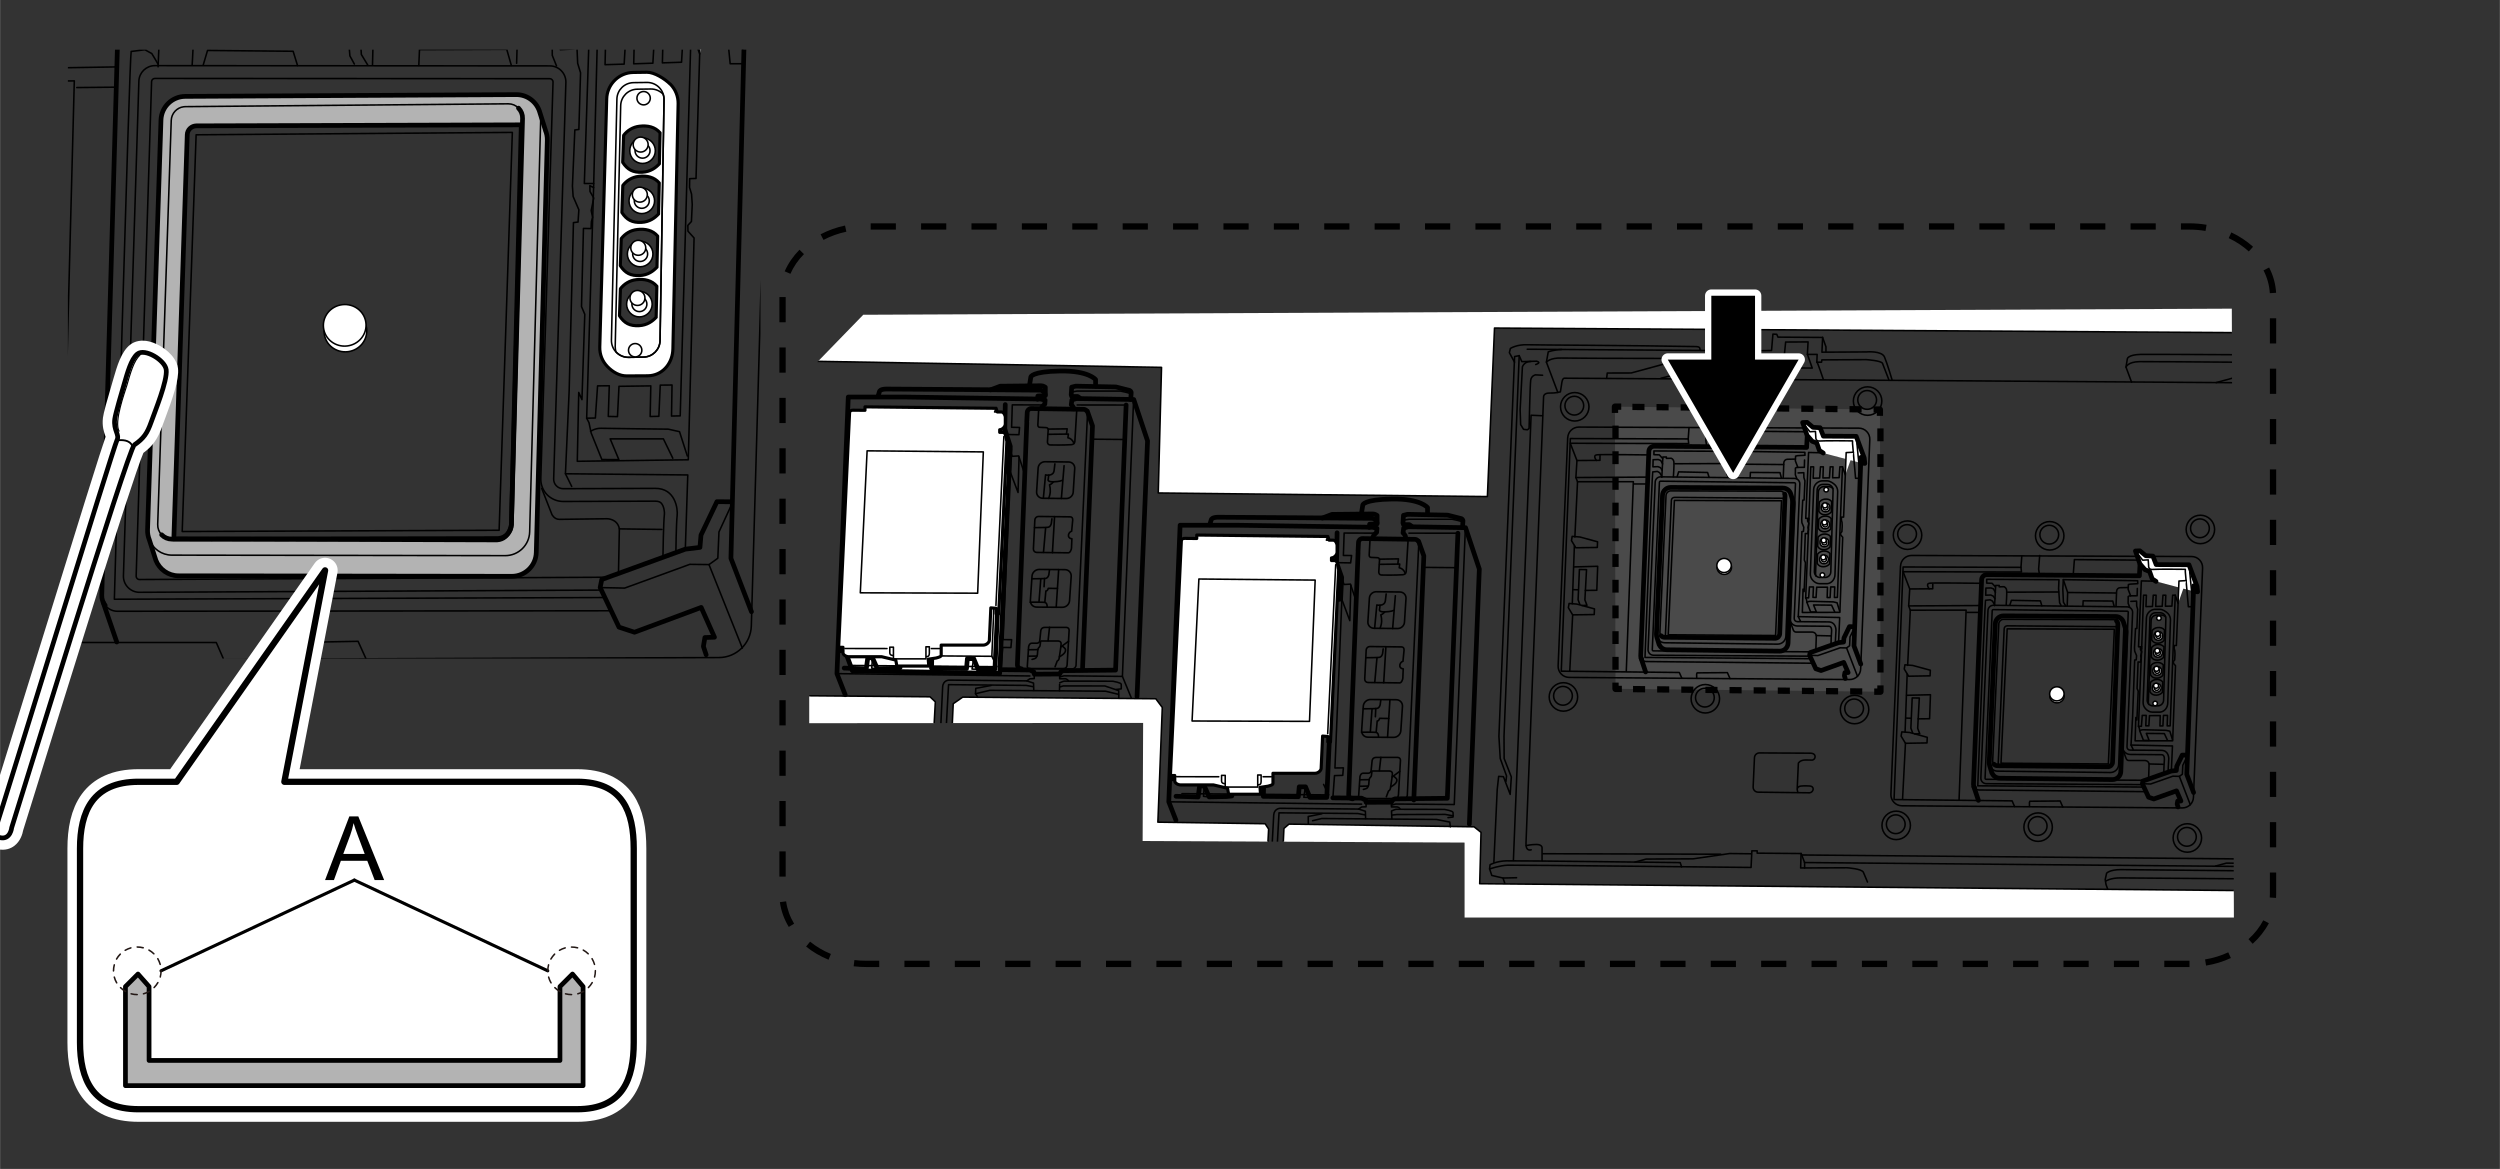 <?xml version="1.0" encoding="UTF-8"?><svg xmlns="http://www.w3.org/2000/svg" width="140mm" height="65.46mm" xmlns:xlink="http://www.w3.org/1999/xlink" viewBox="0 0 396.85 185.57"><rect x="0" y="0" width="396.85" height="185.57" fill="#333333" stroke="none"/><defs><style>.cls-1,.cls-2,.cls-3,.cls-4,.cls-5,.cls-6{fill:#fff;}.cls-7{stroke-width:.3px;}.cls-7,.cls-8,.cls-2,.cls-9,.cls-10,.cls-3,.cls-4,.cls-5,.cls-11,.cls-12,.cls-6,.cls-13{stroke:#000;}.cls-7,.cls-8,.cls-14,.cls-9,.cls-10,.cls-11,.cls-15,.cls-13,.cls-16{fill:none;}.cls-8,.cls-2,.cls-14,.cls-9,.cls-10,.cls-3,.cls-4,.cls-17,.cls-5,.cls-11,.cls-12,.cls-16{stroke-linecap:round;stroke-linejoin:round;}.cls-8,.cls-4,.cls-12,.cls-6{stroke-width:.75px;}.cls-14,.cls-17,.cls-16{stroke:#fff;}.cls-9,.cls-3{stroke-width:.5px;}.cls-10{stroke-width:.26px;}.cls-18{clip-path:url(#clippath-1);}.cls-17{stroke-width:2px;}.cls-5,.cls-11{stroke-width:.25px;}.cls-19{fill:gray;}.cls-20{opacity:.3;}.cls-21{clip-path:url(#clippath);}.cls-12{fill:#b3b3b3;}.cls-22{fill:#231815;}.cls-13{stroke-width:.19px;}.cls-16{stroke-width:4px;}</style><clipPath id="clippath"><rect class="cls-15" x="10.76" y="7.88" width="109.95" height="96.66"/></clipPath><clipPath id="clippath-1"><polygon id="SVGID" class="cls-15" points="354.62 145.66 232.49 145.66 232.49 133.76 181.38 133.51 181.46 114.77 128.45 114.81 128.45 58.8 137.03 49.97 354.29 49 354.62 145.66"/></clipPath></defs><g id="_レイヤー_1"><g class="cls-21"><path class="cls-12" d="M86.58,20.69l-.88-2.79c-.44-1.66-1.96-2.89-3.77-2.88l-52.53,.28c-2.09,.01-3.79,1.67-3.86,3.75l-2.13,65.06c-.02,.55,.08,1.07,.27,1.55l1.05,3.29c.57,1.43,1.96,2.46,3.61,2.46l52.9,.08c2.1,0,3.83-1.67,3.88-3.78l1.75-65.42c.02-.57-.09-1.11-.3-1.6Zm-5.41,62.6s-.32,2.6-2.7,2.42l-50.89-.16s1.84-54.65,2.13-64.16c.02-.79,.67-1.4,1.45-1.41l51.58-.16-1.57,63.47Z"/><path class="cls-3" d="M106.37,13.35c-.83-.83-2.52-1.9-3.69-1.88l-2.13,.03c-.16,0-.32,.01-.48,.03-2.1,.26-3.72,2.05-3.77,4.17l-1.1,39.4c-.03,1.18,.42,2.29,1.25,3.13,.83,.84,1.89,1.47,3.08,1.45l3.28-.02c.16,0,.31-.01,.46-.03,2.12-.26,3.5-2.11,3.54-4.25l.83-38.92c.02-1.17-.43-2.28-1.25-3.11Zm-2.21,37.01c-.58,.63-1.43,1.27-2.72,1.34-1.48,.08-2.35-.4-3.11-1.56l.15-4.3c.59-.77,1.47-1.32,2.51-1.44,1.3-.16,2.48,.11,3.27,1.04l-.11,4.92Zm.13-7.96c-.58,.63-1.43,1.27-2.72,1.34-1.48,.08-2.35-.4-3.11-1.56l.15-4.3c.59-.77,1.47-1.32,2.51-1.44,1.3-.16,2.48,.11,3.27,1.04l-.11,4.92Zm.25-8.44c-.58,.63-1.43,1.27-2.72,1.34-1.48,.08-2.35-.4-3.11-1.56l.15-4.3c.59-.77,1.47-1.32,2.51-1.44,1.3-.16,2.48,.11,3.27,1.04l-.11,4.92Zm.13-7.96c-.58,.63-1.43,1.27-2.72,1.34-1.48,.08-2.35-.4-3.11-1.56l.15-4.3c.59-.77,1.47-1.32,2.51-1.44,1.3-.16,2.48,.11,3.27,1.04l-.11,4.92Z"/><path class="cls-11" d="M-190.81,127.41s-2.65,1.02-2.47-3.16,5.93-209.09,5.93-209.09c0,0-.1-1.93,2.82-1.87s5.05-.62,5.05-.62l.53-3.53s.21-2.8,1.16-2.91,366.51-1.57,366.51-1.57l2.84,7.27"/><path class="cls-11" d="M188.74-95.34l-.52,5.88s-.22,1.55,1.98,1.42,4.6,.26,4.6,.26c0,0,2.12-.82,3.3,3.19l-6.09,211.19"/><ellipse class="cls-5" cx="54.82" cy="52.55" rx="3.39" ry="3.3" transform="translate(-6.02 7.11) rotate(-7.03)"/><circle class="cls-5" cx="101.99" cy="23.92" r="2.03"/><circle class="cls-5" cx="101.99" cy="23.92" r="1.19"/><circle class="cls-11" cx="46.42" cy="113.64" r="4.4"/><circle class="cls-11" cx="46.63" cy="114.17" r="6.68"/><circle class="cls-11" cx="116.41" cy="117.94" r="4.4"/><circle class="cls-11" cx="116.61" cy="118.46" r="6.68"/><path class="cls-11" d="M-19.21-7.52l-3.31,107.04c-.09,2.93,2.26,5.34,5.19,5.33l131.44-.46c2.79,0,5.07-2.23,5.15-5.02l3.08-107.53c.08-2.93-2.28-5.34-5.21-5.32L-14.08-12.53c-2.78,.02-5.05,2.23-5.13,5.01Z"/><polyline class="cls-4" points="118.33 2.88 120.15 3.07 119.83 .48 115.96 -9.57 100.6 -9.48 99 -13.44 95.66 -13.58 92.88 -15.87 90.82 -15.75 92.94 -9.78 95.36 -7.03 97.54 -6.19 98.8 -2.74 100.6 -1.58"/><path class="cls-11" d="M90.82-15.75l3.44,4.29,2.61-.18,.2,2.75s-.17,1.96,1.87,1.71,15.35-.23,15.35-.23l.02,1.24,1.59,16.29h2.22s-1.73-16.27-1.73-16.27"/><polyline class="cls-8" points="118.28 .26 116.02 88.64 119.28 97.11"/><polyline class="cls-8" points="115.89 79.66 113.8 79.64 111.27 84.94 111.1 86.9 108.78 87.18 95.52 92 95.26 93.28 98.25 99.56 100.71 100.37 111.3 96.43 113.41 101.16 111.89 101.21 111.65 102.62 112.09 103.95"/><polyline class="cls-11" points="95.26 93.28 99.15 93.36 109.49 89.59 112.54 89.63 113.94 88.62 114.12 84.45 116.09 80.18"/><path class="cls-11" d="M99.77,56.73l2.37-.04c1.44-.02,2.61-1.19,2.63-2.63l.63-38.25c.02-1.51-1.2-2.74-2.71-2.72l-2.13,.03c-1.44,.02-2.61,1.17-2.64,2.61l-.87,38.26c-.03,1.52,1.2,2.76,2.72,2.74Z"/><path class="cls-11" d="M105.28,14.98c-.5-.53-1.2-.86-1.99-.85l-2.13,.03c-1.44,.02-2.61,1.17-2.64,2.61l-.87,38.26c0,.29,.04,.57,.12,.83,.5,.54,1.21,.88,2,.87l2.37-.04c1.44-.02,2.61-1.19,2.63-2.63l.63-38.25c0-.29-.05-.57-.13-.83Z"/><circle class="cls-5" cx="101.69" cy="22.95" r="1.19"/><circle class="cls-5" cx="102.16" cy="15.59" r="1.06"/><circle class="cls-5" cx="100.82" cy="55.6" r="1.06"/><circle class="cls-5" cx="101.87" cy="31.88" r="2.03"/><circle class="cls-5" cx="101.87" cy="31.88" r="1.19"/><circle class="cls-5" cx="101.56" cy="30.9" r="1.19"/><circle class="cls-5" cx="101.61" cy="40.32" r="2.03"/><circle class="cls-5" cx="101.61" cy="40.32" r="1.19"/><circle class="cls-5" cx="101.31" cy="39.34" r="1.19"/><circle class="cls-5" cx="101.49" cy="48.28" r="2.03"/><circle class="cls-5" cx="101.49" cy="48.28" r="1.19"/><circle class="cls-5" cx="101.18" cy="47.3" r="1.19"/><polyline class="cls-11" points="100.59 -1.67 93.75 -1.75 92.75 29.13 94.23 29.13"/><polyline class="cls-5" points="114.76 -2.13 111.37 -1.89 111.06 8.56"/><polygon class="cls-11" points="109.7 4.78 108.48 4.79 108.18 9.88 105.14 9.98 105.27 4.83 103.93 4.84 103.63 10.03 100.59 10.13 100.71 4.88 99.38 4.9 99.07 10.18 96.04 10.27 96.16 4.93 94.85 4.95 94.22 29.78 93.63 29.48 93.65 30.4 94.24 31.44 93.84 33.43 94.06 34.51 93.87 35.18 93.82 36.29 92.61 36.26 92.3 48.67 92.82 49.9 92.37 63.44 91.86 62.3 91.63 73.23 109.25 72.99 110.17 37.78 109.2 36.7 109.18 35.78 109.75 35.16 109.88 32.46 109.77 30.81 109.45 29.75 109.47 28.36 110.48 28.33 111.06 8.56 109.7 4.78"/><polyline class="cls-11" points="94.22 29.78 93.12 66.39 94.5 66.36 94.85 61.26 96.71 61.24 96.55 66.11 98.01 66.14 98.25 61.33 103.3 61.26 103.2 66.12 104.58 66.09 104.8 61.14 106.67 61.12 106.59 66.05 107.97 66.02 109.7 4.78"/><polyline class="cls-11" points="93.12 66.39 93.49 67.11 93.83 68.73 95.53 72.95 98.23 72.97 96.85 69.67 105.3 69.67 106.79 72.74"/><path class="cls-11" d="M93.73,68.47s.77-.51,1.67-.48,10.68,.14,10.68,.14l1.78,.4,1.24,3.86"/><path class="cls-11" d="M16.68,96.1c.46,.57,1.16,.94,1.95,.94l78.24-.08"/><path class="cls-8" d="M93.01-9.23l-.2,5.1-71.45,.24c-1.34,0-2.44,1.07-2.48,2.42l-2.74,95.96c-.02,.61,.19,1.17,.54,1.62"/><polyline class="cls-11" points="25.38 1.79 23.79 .14 21.29 .08 21.25 -1.68 55.12 -1.88 54.99 2.29 55.53 8.87 56.24 10.17"/><polyline class="cls-11" points="25.42 4.37 24.48 2.73 23.32 2.32 20.93 2.43 20.88 5.76 23.27 5.65 24.44 6.15 25.23 7.35"/><path class="cls-11" d="M25.02,10.14c.22,.25-.94-1.64-.94-1.64l-1.09-.6-2.18,.27c-.27,.77-2.67,86.96-2.67,86.96l77.82-.27"/><path class="cls-11" d="M25.08,10.6l.4-9.47,1.66-.02v.65s2.19-.09,2.19-.09c0,0,1.15,.32,1.33,1.78s-.17,6.86-.17,6.86"/><line class="cls-11" x1="31.12" y1="4.22" x2="55" y2="3.86"/><polyline class="cls-11" points="58.39 10.37 57.35 8.65 56.97 2.6 57.15 -1.95 91.98 -1.81 92.06 -.43 88.58 -.19 87.68 .01 87.59 2.24 88.8 5.32"/><polyline class="cls-11" points="91.88 1.8 91.84 5.23 88.24 5.3 87.64 5.65 87.66 8.79 88.33 10.46"/><path class="cls-11" d="M87.58,1.41l-3.73,.14c-.9,.03-1.62,.76-1.65,1.66l-.2,6.83"/><polyline class="cls-11" points="57.15 -1.95 59.28 4.07 59.12 10.28"/><line class="cls-11" x1="59.28" y1="4.07" x2="82.08" y2="4.03"/><path class="cls-11" d="M105.23,88.36c.01-.81,.09-5.54,.23-6.71,.04-.31-.05-1.26-.48-1.75-.14-.16-.38-.34-.98-.34l-14.61,.05c-.95,0-1.88-.39-2.55-1.07-.67-.68-1.03-1.62-1-2.58l1.94-62.94c0-.18-.08-.3-.15-.37-.07-.07-.19-.16-.37-.16l-62.69-.04c-.27,0-.51,.22-.52,.5l-2.45,78.51c0,.18,.08,.3,.15,.38s.19,.16,.37,.16l73.82-.36"/><path class="cls-11" d="M107.28,87.74s.06-4.72,.2-5.84-.27-4.4-3.49-4.37l-14.6,.05c-.85,0-1.53-.7-1.51-1.55l1.94-62.94c.04-1.44-1.11-2.63-2.55-2.63l-62.69-.04c-1.38,0-2.51,1.09-2.55,2.47l-2.45,78.51c-.05,1.44,1.12,2.64,2.56,2.63l72.95-.35"/><polyline class="cls-11" points="90.74 77.22 89.75 75.21 90.34 62.03 91.02 35.34 91.75 35.25 91.88 33.3 90.97 31.19 90.86 29.54 91.24 20.63 91.88 20.55 92.15 11.56 91.69 10.05 91.59 7.75 88.93 7.89"/><polyline class="cls-11" points="89.75 75.21 109.17 75.4 108.78 87.18"/><line class="cls-11" x1="112.54" y1="89.63" x2="117.83" y2="102.88"/><line class="cls-8" x1="16.36" y1="95.63" x2="18.52" y2="101.92"/><polyline class="cls-11" points="42.48 104.5 42.44 102.66 42.64 102.08 56.83 101.81 58.1 104.61"/><path class="cls-11" d="M85.98,77.53l1.62,4.14s.37,.79,1.2,.78,7.56-.1,7.56-.1c0,0,1.66-.02,1.95,1.61l6.75,.09"/><line class="cls-11" x1="98.31" y1="83.95" x2="98.17" y2="90.98"/><path class="cls-11" d="M23.68,85.67c.57,1.43,1.96,2.46,3.61,2.46l52.9,.08c2.1,0,3.83-1.67,3.88-3.78l1.75-65.42c.01-.38-.04-.76-.13-1.11"/><path class="cls-8" d="M82.3,17.17c.43,.44,.66,1.02,.64,1.64l-1.77,64.5c-.03,1.1-.88,2.04-1.97,2.17h0c-.09,.01-.19,.02-.28,.02l-51.65,.09c-.61,0-1.19-.24-1.62-.69"/><path class="cls-11" d="M25.65,84.89c-.43-.44-.65-1.02-.63-1.64l2.15-64.14c.04-1.1,.88-2.03,1.97-2.16,.09-.01,.18-.02,.27-.02l51.27-.45c.62,0,1.19,.24,1.62,.68"/><polygon class="cls-11" points="31.12 21.4 28.91 84.38 79.22 84.18 81.32 21.02 31.12 21.4"/><ellipse class="cls-5" cx="54.71" cy="51.64" rx="3.39" ry="3.3" transform="translate(-5.91 7.09) rotate(-7.03)"/><polyline class="cls-11" points="32.25 10.31 32.93 8.01 46.52 8.14 47.22 10.41"/><polyline class="cls-11" points="66.47 10.39 66.58 7.88 80.43 7.83 81.16 10.38"/><polyline class="cls-11" points="37.57 -12.79 37.25 -7.48 -17.97 -7.04 -21 101.99 34.32 102 35.47 104.63"/><polyline class="cls-11" points="-3.98 .79 -3.98 3.01 -14.76 3.23 -17.97 -4.83 37.52 -5.3 37.25 -7.48"/><path class="cls-11" d="M-5.64,3.07s-1.96-2.39,.23-2.66S18.67,.21,18.67,.21"/><polyline class="cls-11" points="-14.37 13.15 11.78 12.84 9.45 101.79"/><line class="cls-11" x1="-15.17" y1="11.18" x2="18.57" y2="10.62"/><line class="cls-11" x1="12.18" y1="13.9" x2="18.27" y2="13.84"/><line class="cls-11" x1="-63.88" y1="128.43" x2="169.17" y2="127.94"/><polyline class="cls-11" points="-62.65 131.97 150.59 131.53 151.41 133.64"/><path class="cls-11" d="M79.49,142.67l-.73-1.96-.42-2.3,.6-2.98s1.32-1.69,6.71-1.8c5.39-.11,98.21-.06,98.21-.06l.27-7.93,2.06-.12,.03,1.38,21.49,.12,1.77,4.22,31.4-.41"/><polyline class="cls-11" points="129.85 131.5 135.07 130.02 157.11 130.08 174.06 127.16 184.01 126.9"/><path class="cls-11" d="M78.7,139.06s2.17-1.51,6.74-1.52c4.57,0,98.18-.33,98.18-.33l.03,1.38,2.34-.15,.4-3.51,3.85-.2,.28-5.58,10.66-.07-.35,6.14,2.05,5.43"/><polyline class="cls-11" points="200.83 135.21 205.24 135.08 205.1 138.43 207.18 138.45 207.85 137.12 228.2 136.96"/><path class="cls-11" d="M138.96,14.42l6.9,6.49,5.51,41.3s.22,1.77,2.03,1.83c1.81,.05,36.44,.08,36.44,.08,0,0,1.52-1.16,1.59-2.83,.07-1.67,2.33-87.84,2.33-87.84,0,0-.06,2.92-.07-.55-.01-3.46-3.54-2.89-3.54-2.89l-31.7,.17s-2.06-.99-4.35,.68c-2.29,1.67-6.47,5.92-6.47,5.92-.53,1.31-.57,2.15-.57,2.15l-6.18,6.03s-1.26,.99-1.62,2.56c0,0-.68,22.53-.84,23.52s.56,3.39,.56,3.39l6.28,17.23c.7,1.16,2.03,1.83,2.03,1.83"/><line class="cls-11" x1="151.69" y1="19.92" x2="180.07" y2="19.74"/><path class="cls-11" d="M179.92,20.73l5.73,40.85s.41,1.06,1.23,.96"/><line class="cls-11" x1="157.1" y1="61.5" x2="184.1" y2="61.36"/><line class="cls-11" x1="150.45" y1="21.04" x2="155.46" y2="61.71"/><polyline class="cls-11" points="156.35 59.93 157.48 37.63 182.12 37.5"/><line class="cls-11" x1="157.48" y1="37.63" x2="151.57" y2="21.18"/><polygon class="cls-11" points="143.4 .99 143.4 11.1 147.68 15.43 162.91 15.35 163.32 .75 143.4 .99"/><polygon class="cls-11" points="166.05 .41 165.53 15.3 180.23 15.43 180.85 .25 166.05 .41"/><g><circle class="cls-11" cx="171.05" cy="49.32" r="4.4"/><circle class="cls-11" cx="171.25" cy="49.85" r="6.68"/></g><polygon class="cls-5" points="-299.09 255.14 241.56 200.69 233.15 141.51 -214.49 142.42 -214.13 118.36 -217.4 115.81 -249.46 115.69 -252.48 -38.6 -212.99 -38.6 -210.54 -117.59 215.34 -119.7 212.31 -144.26 -292.32 -140.14 -299.09 255.14"/></g></g><g id="_レイヤー_2"><g><g><path class="cls-1" d="M27.96,57.54c-.73-1.67-2.75-2.96-4.28-3.33-1.2-.29-2.29-.09-3.08,.55-1.4,1.15-2.02,3.33-2.63,5.43l-.23,.79c-.77,2.62-1.31,4.53-1.41,5.33-.17,1.35,.17,2.31,.37,2.88,.02,.05,.04,.1,.05,.15-.66,1.82-3.65,11.36-12.8,40.91-3.1,10.01-6.03,19.46-6.26,20.12-.13,.37-.52,1.69,0,2.88,.36,.82,1.07,1.39,1.96,1.57,1.21,.25,2.07-.14,2.58-.52,1.02-.75,1.33-1.94,1.43-2.48,.23-.72,.97-3.11,2.04-6.55,3.82-12.34,15.26-49.25,17.05-53.37,1.52-1.13,2.28-2.23,3.01-4.29,.09-.27,.23-.63,.39-1.05,1.22-3.26,2.31-6.33,2.09-8.1-.04-.31-.12-.62-.26-.92h0Z"/><path class="cls-6" d="M-.54,130.99c.64-1.83,18.58-60.11,19.09-61.1,.47-.91-.58-1.55-.35-3.35,.12-.93,1.22-4.62,1.48-5.51,.53-1.82,1.11-4,2.11-4.83,1.19-.97,4.39,.99,4.58,2.49,.22,1.75-1.81,6.67-2.38,8.3-.64,1.81-1.18,2.6-2.68,3.64-1,.69-18.74,58.54-19.47,60.76,0,0-.19,1.93-1.8,1.6-1.19-.25-.57-2-.57-2Z"/><path class="cls-7" d="M21.02,70.85c-.47-1.12-1.75-.99-2.47-.96"/></g><path class="cls-13" d="M22.23,56.36c-1.01,.82-1.59,3.01-2.11,4.82-.26,.9-2.14,5.89-1.2,7.33"/></g><g><path class="cls-16" d="M91.57,176.09H21.98c-7.3,0-9.29-4.77-9.29-10.6v-30.78c0-5.83,1.99-10.6,9.29-10.6h6.06l23.55-33.56-6.46,33.56h46.44c7.3,0,9.02,4.77,9.02,10.6v30.78c0,5.83-1.72,10.6-9.02,10.6Z"/><path class="cls-2" d="M91.57,176.09H21.98c-7.3,0-9.29-4.77-9.29-10.6v-30.78c0-5.83,1.99-10.6,9.29-10.6h6.06l23.55-33.56-6.46,33.56h46.44c7.3,0,9.02,4.77,9.02,10.6v30.78c0,5.83-1.72,10.6-9.02,10.6Z"/></g><path d="M51.59,139.71l3.85-10.1h1.43l4.1,10.1h-1.51l-1.17-3.06h-4.19l-1.1,3.06h-1.41Zm2.89-4.15h3.4l-1.05-2.8c-.32-.85-.56-1.55-.71-2.09-.13,.65-.31,1.29-.54,1.93l-1.1,2.96Z"/><g><line class="cls-14" x1="56.24" y1="139.72" x2="86.94" y2="154.12"/><line class="cls-9" x1="56.24" y1="139.72" x2="86.94" y2="154.12"/></g><line class="cls-9" x1="56.24" y1="139.72" x2="25.55" y2="154.12"/><polyline class="cls-12" points="23.65 156.62 21.89 154.63 19.9 156.62 19.9 172.35 92.55 172.35 92.55 156.62 90.87 154.63 88.88 156.62 88.88 156.75 88.88 168.35 23.65 168.35 23.65 156.75"/><path class="cls-22" d="M21.78,158.02h-.01c-.34,0-.68-.04-1-.13-.07-.02-.11-.09-.09-.15,.02-.07,.09-.11,.15-.09,.3,.08,.62,.12,.93,.12,.07,0,.13,.06,.13,.12s-.05,.12-.12,.12Zm.98-.13c-.06,0-.11-.04-.12-.09-.02-.07,.02-.13,.09-.15,.31-.08,.6-.21,.88-.37,.06-.03,.14-.01,.17,.05,.03,.06,.01,.14-.04,.17-.29,.17-.61,.3-.94,.39-.01,0-.02,0-.03,0Zm-2.86-.37s-.04,0-.06-.02c-.29-.17-.57-.38-.81-.62-.05-.05-.05-.13,0-.18s.13-.05,.18,0c.23,.23,.48,.42,.76,.58,.06,.03,.08,.11,.05,.17-.02,.04-.06,.06-.11,.06Zm4.55-.61s-.06-.01-.09-.04c-.05-.05-.05-.13,0-.18,.22-.23,.42-.48,.58-.76,.04-.06,.11-.08,.17-.05,.06,.04,.08,.11,.05,.17-.17,.29-.38,.57-.62,.81-.02,.02-.06,.04-.09,.04Zm-5.94-.76s-.08-.02-.11-.06c-.17-.29-.31-.61-.39-.94-.02-.07,.02-.14,.09-.15,.07-.02,.14,.02,.15,.09,.08,.31,.21,.6,.37,.88,.03,.06,.01,.14-.04,.17-.02,.01-.04,.02-.06,.02Zm6.92-.93s-.02,0-.03,0c-.07-.02-.11-.09-.09-.15,.08-.31,.12-.62,.12-.94v-.04c0-.07,.06-.12,.12-.12s.12,.06,.12,.12v.04c0,.34-.04,.68-.13,1.01-.01,.06-.07,.09-.12,.09Zm-7.43-.96c-.07,0-.12-.04-.12-.11v-.02c0-.33,.04-.67,.13-.99,.02-.07,.09-.11,.15-.09,.07,.02,.11,.09,.09,.15-.08,.3-.12,.61-.12,.92,0,.07-.06,.14-.12,.14Zm7.42-1.03c-.05,0-.1-.04-.12-.09-.09-.31-.21-.6-.37-.88-.04-.06-.02-.14,.04-.17,.06-.04,.14-.02,.17,.04,.17,.29,.31,.61,.4,.94,.02,.07-.02,.13-.09,.15-.01,0-.02,0-.03,0Zm-6.93-.85s-.04,0-.06-.02c-.06-.03-.08-.11-.05-.17,.17-.3,.37-.57,.61-.81,.05-.05,.13-.05,.18,0,.05,.05,.05,.13,0,.18-.22,.23-.42,.48-.58,.76-.02,.04-.06,.06-.11,.06Zm5.93-.83s-.06-.01-.09-.04c-.23-.22-.48-.42-.76-.57-.06-.03-.08-.11-.05-.17,.03-.06,.11-.08,.17-.05,.3,.17,.57,.37,.81,.61,.05,.05,.05,.13,0,.18-.02,.03-.06,.04-.09,.04Zm-4.56-.56s-.08-.02-.11-.06c-.03-.06-.02-.14,.04-.17,.29-.17,.61-.31,.94-.4,.07-.01,.14,.02,.15,.09s-.02,.13-.09,.15c-.31,.09-.6,.21-.88,.37-.02,.01-.04,.02-.06,.02Zm2.86-.4s-.02,0-.03,0c-.3-.08-.6-.12-.91-.12-.07,0-.14-.06-.14-.13,0-.08,.07-.13,.15-.12h0c.32,0,.65,.04,.96,.12,.07,.02,.11,.09,.09,.15-.01,.06-.07,.09-.12,.09Z"/><path class="cls-22" d="M90.73,158.02h0c-.34,0-.68-.04-1-.13-.07-.02-.11-.09-.09-.15,.02-.07,.09-.1,.15-.09,.3,.08,.62,.12,.93,.12,.07,0,.13,.06,.13,.12s-.05,.12-.12,.12Zm.98-.13c-.06,0-.11-.04-.12-.09-.02-.07,.02-.13,.09-.15,.31-.08,.6-.21,.88-.37,.06-.03,.13-.01,.17,.05,.03,.06,.01,.14-.05,.17-.29,.17-.61,.3-.94,.39-.01,0-.02,0-.03,0Zm-2.86-.37s-.04,0-.06-.02c-.3-.17-.57-.38-.81-.62-.05-.05-.05-.13,0-.18s.13-.05,.18,0c.22,.22,.48,.42,.76,.58,.06,.03,.08,.11,.05,.17-.02,.04-.07,.06-.11,.06Zm4.55-.61s-.06-.01-.09-.04c-.05-.05-.05-.13,0-.18,.23-.23,.42-.48,.58-.76,.04-.06,.11-.08,.17-.05,.06,.03,.08,.11,.05,.17-.17,.29-.38,.56-.62,.81-.02,.02-.06,.04-.09,.04Zm-5.94-.76s-.08-.02-.11-.06c-.17-.29-.3-.61-.39-.94-.02-.07,.02-.14,.09-.15,.07-.03,.14,.02,.15,.09,.08,.31,.21,.6,.37,.88,.04,.06,.02,.14-.04,.17-.02,.01-.04,.02-.06,.02Zm6.92-.93s-.02,0-.03,0c-.07-.02-.11-.09-.09-.15,.08-.3,.12-.62,.12-.94,0,0,0-.03,0-.04,0-.07,.06-.12,.12-.12s.12,.06,.12,.12v.03c0,.35-.04,.69-.13,1.02-.02,.06-.07,.09-.12,.09Zm-7.43-.96c-.07,0-.12-.04-.12-.11h0c0-.36,.04-.69,.12-1.01,.02-.07,.09-.11,.15-.09,.07,.02,.11,.09,.09,.15-.08,.3-.12,.61-.12,.93,0,.07-.06,.14-.12,.14Zm7.42-1.03c-.05,0-.1-.04-.12-.09-.09-.31-.21-.6-.38-.88-.04-.06-.02-.14,.04-.17,.06-.04,.13-.02,.17,.04,.17,.29,.31,.61,.4,.94,.02,.07-.02,.14-.09,.15-.01,0-.02,0-.03,0Zm-6.93-.85s-.04,0-.06-.02c-.06-.03-.08-.11-.05-.17,.17-.29,.38-.57,.61-.81,.05-.05,.13-.05,.18,0,.05,.05,.05,.13,0,.18-.22,.23-.42,.48-.58,.76-.02,.04-.07,.06-.11,.06Zm5.93-.83s-.06-.01-.09-.04c-.23-.22-.48-.42-.76-.57-.06-.03-.08-.11-.05-.17,.03-.06,.11-.08,.17-.05,.3,.17,.57,.37,.81,.61,.05,.05,.05,.13,0,.18-.02,.02-.06,.04-.09,.04Zm-4.56-.56s-.08-.02-.11-.06c-.04-.06-.02-.14,.04-.17,.29-.17,.61-.31,.94-.4,.07-.02,.13,.02,.15,.09,.02,.07-.02,.13-.09,.15-.31,.09-.6,.21-.88,.37-.02,.01-.04,.02-.06,.02Zm2.86-.4s-.02,0-.03,0c-.3-.08-.6-.12-.91-.12,0,0-.02,0-.03,0-.07,0-.12-.06-.12-.12s.06-.12,.12-.12h.03c.34,0,.67,.04,.98,.12,.07,.02,.11,.09,.09,.15-.01,.06-.07,.09-.12,.09Z"/></g><g id="_レイヤー_3"><path d="M347.57,153.52h-4v-1h4v1Zm-8,0h-4v-1h4v1Zm-8,0h-4v-1h4v1Zm-8,0h-4v-1h4v1Zm-8,0h-4v-1h4v1Zm-8,0h-4v-1h4v1Zm-8,0h-4v-1h4v1Zm-8,0h-4v-1h4v1Zm-8,0h-4v-1h4v1Zm-8,0h-4v-1h4v1Zm-8,0h-4v-1h4v1Zm-8,0h-4v-1h4v1Zm-8,0h-4v-1h4v1Zm-8,0h-4v-1h4v1Zm-8,0h-4v-1h4v1Zm-8,0h-4v-1h4v1Zm-8,0h-4v-1h4v1Zm-8,0h-4v-1h4v1Zm-8,0h-4v-1h4v1Zm-8,0h-4v-1h4v1Zm-8,0h-4v-1h4v1Zm-8,0h-4v-1h4v1Zm-8,0h-4v-1h4v1Zm-8,0h-4v-1h4v1Zm-8,0h-4v-1h4v1Zm-8,0h-4v-1h4v1Zm-8,0h-2.07c-.66,0-1.33-.04-1.99-.12l.12-.99c.62,.08,1.24,.11,1.87,.11h2.07v1Zm210.64-.22l-.16-.99c1.29-.21,2.53-.59,3.68-1.13l.42,.91c-1.24,.57-2.56,.98-3.94,1.2Zm-218.69-.94c-1.31-.54-2.51-1.24-3.56-2.09l.63-.78c.98,.79,2.09,1.45,3.31,1.95l-.38,.93Zm226.09-2.53l-.67-.74c.98-.88,1.77-1.89,2.35-2.99l.89,.46c-.63,1.2-1.5,2.3-2.57,3.27Zm-232.4-2.68c-.75-1.23-1.22-2.55-1.41-3.93l.99-.13c.17,1.24,.6,2.43,1.27,3.55l-.86,.52Zm236.11-4.6l-1-.07c.01-.19,.02-.39,.02-.58v-3.38h1v3.38c0,.22,0,.43-.02,.65Zm-236.6-3.39h-1v-4h1v4Zm236.62-4.64h-1v-4h1v4Zm-236.62-3.36h-1v-4h1v4Zm236.62-4.64h-1v-4h1v4Zm-236.62-3.36h-1v-4h1v4Zm236.62-4.64h-1v-4h1v4Zm-236.62-3.36h-1v-4h1v4Zm236.62-4.64h-1v-4h1v4Zm-236.62-3.36h-1v-4h1v4Zm236.62-4.64h-1v-4h1v4Zm-236.62-3.36h-1v-4h1v4Zm236.62-4.64h-1v-4h1v4Zm-236.62-3.36h-1v-4h1v4Zm236.62-4.64h-1v-4h1v4Zm-236.62-3.36h-1v-4h1v4Zm236.62-4.64h-1v-4h1v4Zm-236.62-3.36h-1v-4h1v4Zm236.62-4.64h-1v-4h1v4Zm-236.62-3.36h-1v-4h1v4Zm236.62-4.64h-1v-4h1v4Zm-236.62-3.36h-1v-4h1v4Zm236.62-4.64h-1v-4h1v4Zm-236.62-3.36h-1v-4h1v4Zm235.61-4.61c-.07-1.25-.41-2.47-1-3.63l.89-.46c.66,1.28,1.03,2.63,1.11,4.02l-1,.06Zm-234.85-3.08l-.92-.4c.55-1.25,1.34-2.4,2.35-3.43l.71,.7c-.93,.94-1.65,1.99-2.15,3.13Zm231.52-3.55c-.93-.84-2.01-1.56-3.2-2.12l.42-.91c1.28,.6,2.44,1.37,3.45,2.28l-.67,.74Zm-226.28-1.84l-.46-.89c1.21-.63,2.51-1.1,3.88-1.39l.21,.98c-1.28,.27-2.5,.71-3.62,1.3Zm219.4-1.42c-.83-.14-1.69-.21-2.55-.21h-1.35v-1h1.35c.91,0,1.83,.08,2.72,.23l-.17,.99Zm-7.9-.21h-4v-1h4v1Zm-8,0h-4v-1h4v1Zm-8,0h-4v-1h4v1Zm-8,0h-4v-1h4v1Zm-8,0h-4v-1h4v1Zm-8,0h-4v-1h4v1Zm-8,0h-4v-1h4v1Zm-8,0h-4v-1h4v1Zm-8,0h-4v-1h4v1Zm-8,0h-4v-1h4v1Zm-8,0h-4v-1h4v1Zm-8,0h-4v-1h4v1Zm-8,0h-4v-1h4v1Zm-8,0h-4v-1h4v1Zm-8,0h-4v-1h4v1Zm-8,0h-4v-1h4v1Zm-8,0h-4v-1h4v1Zm-8,0h-4v-1h4v1Zm-8,0h-4v-1h4v1Zm-8,0h-4v-1h4v1Zm-8,0h-4v-1h4v1Zm-8,0h-4v-1h4v1Zm-8,0h-4v-1h4v1Zm-8,0h-4v-1h4v1Zm-8,0h-4v-1h4v1Zm-8,0h-4v-1h4v1Z"/><g><g class="cls-20"><polygon class="cls-19" points="256.45 109.35 298.52 109.81 298.43 65.01 256.36 64.56 256.45 109.35"/></g><g><path d="M257.45,109.87h-1c-.27-.01-.49-.24-.5-.51v-1s1,0,1,0v.51s.51,0,.51,0v1Z"/><path d="M295.61,110.28l-1.91-.02v-1s1.92,.02,1.92,.02v1Zm-3.83-.04l-1.91-.02v-1s1.92,.02,1.92,.02v1Zm-3.83-.04l-1.91-.02v-1s1.92,.02,1.92,.02v1Zm-3.83-.04l-1.91-.02v-1s1.92,.02,1.92,.02v1Zm-3.83-.04l-1.91-.02v-1s1.92,.02,1.92,.02v1Zm-3.83-.04l-1.91-.02v-1s1.92,.02,1.92,.02v1Zm-3.83-.04l-1.91-.02v-1s1.92,.02,1.92,.02v1Zm-3.83-.04l-1.91-.02v-1s1.92,.02,1.92,.02v1Zm-3.83-.04l-1.91-.02v-1s1.92,.02,1.92,.02v1Zm-3.83-.04l-1.91-.02v-1s1.92,.02,1.92,.02v1Z"/><path d="M298.52,110.31h-1s0-1.01,0-1.01h.49s0-.49,0-.49h1s0,1,0,1c0,.13-.05,.26-.15,.36-.09,.09-.22,.14-.35,.14Z"/><path d="M298.01,106.77v-2.04s1,0,1,0v2.04s-1,0-1,0Zm0-4.08v-2.04s1,0,1,0v2.04s-1,0-1,0Zm0-4.08v-2.04s1,0,1,0v2.04s-1,0-1,0Zm0-4.08v-2.04s1,0,1,0v2.04s-1,0-1,0Zm0-4.08v-2.04s1,0,1,0v2.04s-1,0-1,0Zm0-4.08v-2.04s1,0,1,0v2.04s-1,0-1,0Zm0-4.08v-2.04s1,0,1,0v2.04s-1,0-1,0Zm0-4.08v-2.04s1,0,1,0v2.04s-1,0-1,0Zm0-4.08v-2.04s1,0,1,0v2.04s-1,0-1,0Zm0-4.08v-2.04s1,0,1,0v2.04s-1,0-1,0Z"/><path d="M297.93,66.02v-.51s-.51,0-.51,0v-1s1.01,.01,1.01,.01c.27,0,.49,.23,.49,.5v1s-1,0-1,0Z"/><path d="M295.51,65.48l-1.91-.02v-1s1.92,.02,1.92,.02v1Zm-3.83-.04l-1.91-.02v-1s1.92,.02,1.92,.02v1Zm-3.83-.04l-1.91-.02v-1s1.92,.02,1.92,.02v1Zm-3.83-.04l-1.91-.02v-1s1.92,.02,1.92,.02v1Zm-3.83-.04l-1.91-.02v-1s1.92,.02,1.92,.02v1Zm-3.83-.04l-1.91-.02v-1s1.92,.02,1.92,.02v1Zm-3.83-.04l-1.91-.02v-1s1.92,.02,1.92,.02v1Zm-3.83-.04l-1.91-.02v-1s1.92,.02,1.92,.02v1Zm-3.83-.04l-1.91-.02v-1s1.92,.02,1.92,.02v1Zm-3.83-.04l-1.91-.02v-1s1.92,.02,1.92,.02v1Z"/><path d="M255.86,65.56v-1c0-.13,.05-.26,.15-.36,.09-.09,.22-.15,.35-.15h1s0,1.01,0,1.01h-.49s0,.49,0,.49h-1Z"/><path d="M255.95,106.32v-2.04s1,0,1,0v2.04s-1,0-1,0Zm0-4.08v-2.04s1,0,1,0v2.04s-1,0-1,0Zm0-4.08v-2.04s1,0,1,0v2.04s-1,0-1,0Zm0-4.08v-2.04s1,0,1,0v2.04s-1,0-1,0Zm0-4.08v-2.04s1,0,1,0v2.04s-1,0-1,0Zm0-4.08v-2.04s1,0,1,0v2.04s-1,0-1,0Zm0-4.08v-2.04s1,0,1,0v2.04s-1,0-1,0Zm0-4.08v-2.04s1,0,1,0v2.04s-1,0-1,0Zm0-4.08v-2.04s1,0,1,0v2.04s-1,0-1,0Zm0-4.08v-2.04s1,0,1,0v2.04s-1,0-1,0Z"/></g></g><g class="cls-18"><polyline class="cls-11" points="239.06 124.06 239.15 123.18 238.15 120.41 237.94 116.88 240.43 56.6 241.16 56.46 238.75 116.85 238.77 120.41 239.91 123.34 239.73 126.11 238.66 123.3 237.9 123.25 237.67 125.34 237.14 136.89"/><path class="cls-11" d="M266.94,137.62l-.22-.68s-26-.32-27.59-.28c-1.59,.04-2.6,.62-2.6,.62l-.07,.66,.35,1.04,1.78,.41,2.15-.05"/><path class="cls-11" d="M236.46,137.95s1.62-.56,2.89-.6,38.62,.36,38.62,.36l.13-2.64h.84s0,.37,0,.37l6.99,.06,.54,1.44v.84"/><path class="cls-11" d="M285.91,135.49l-.07,2.3,7.36-.03s2.41,.15,2.61,.74l.64,1.52"/><polyline class="cls-11" points="259.54 136.86 261.31 136.38 268.76 136.34 274.57 135.5 277.95 135.54"/><path class="cls-11" d="M244.79,136.59v-2.02s0-.51-.89-.51-1.62,.18-1.62,.18"/><path class="cls-11" d="M243.06,134.91s-.9,.34-.82-1.08,2.79-70.81,2.79-70.81c0,0-.03-.65,.96-.62s1.71-.19,1.71-.19l.19-1.19s.08-.95,.41-.98,124.16,.84,124.16,.84l.93,2.47"/><path class="cls-11" d="M372.46,60.87l-.2,1.99s-.08,.52,.66,.49,1.56,.11,1.56,.11c0,0,.72-.27,1.11,1.09l-2.85,71.52"/><line class="cls-11" x1="244.91" y1="135.53" x2="273.16" y2="135.61"/><polyline class="cls-11" points="240.24 136.59 243.05 65.92 244.84 66"/><path class="cls-11" d="M240.42,57.49l-.82-1.5,.16-.67s1-.67,2.79-.59c1.1,.05,16.37,.09,26.7,.29,.95,.02,.38,.61,.77,.62,6.32,.14,11.2,0,11.2,0l.22-2.6,.61,.03,.19,.45,7.08,.05,.54,1.49v.8"/><path class="cls-11" d="M289.33,53.55l-.11,2.36,7.07-.04s2.41-.22,2.86,.8c.44,1.03,1.21,3.66,1.21,3.66"/><path class="cls-11" d="M247.29,62.3l-1.81-4.81,.29-1.63s.85-.33,2.11-.38"/><line class="cls-11" x1="242.44" y1="55.44" x2="270.02" y2="55.63"/><path class="cls-11" d="M245.48,57.49s.58-.72,2.41-.65,33.15,.08,33.15,.08l-.04,.47h.84s.11-1.09,.11-1.09h1.31s.2-2,.2-2l3.56-.02-.11,1.98h1.55s-.05,1.24-.05,1.24h.75s.05-.37,.05-.37l7.03-.04s2.41,.15,2.6,.6,.99,2.56,.99,2.56"/><path class="cls-11" d="M288.42,57.5c.08-.1,1.01,2.7,1.01,2.7"/><polyline class="cls-11" points="255.05 60.02 255.14 59.22 258.94 59.21 264.49 57.7 272.19 57.87 277.61 57.21 281.02 57.16"/><polyline class="cls-11" points="286.92 56.26 287.68 58.43 279.66 58.39 274.16 59.1 267.27 59.12 263.67 60.04"/><path class="cls-11" d="M244.87,59.57l-1.13-.06s-.64,.12-.75,.83-.26,7.67-.26,7.67l-.26,.22-.62-.07-.46-.75-.08-2.38,.36-6.79s.28-.87,1.31-.85"/><path class="cls-11" d="M241.16,56.46l.42,.95,2.34-.07c.87,.23-.13,.53-.13,.53"/><g><ellipse class="cls-5" cx="273.71" cy="90.08" rx="1.15" ry="1.12" transform="translate(-8.33 31.06) rotate(-6.4)"/><path class="cls-11" d="M290.76,79.61c-.26-.32-.66-.42-1.1-.37-.35,.04-.65,.22-.86,.48l-.07,1.46c.25,.4,.55,.56,1.05,.54,.44-.02,.73-.23,.93-.44l.06-1.67Z"/><circle class="cls-5" cx="289.8" cy="80.56" r=".69"/><circle class="cls-5" cx="289.8" cy="80.56" r=".4"/><g><circle class="cls-11" cx="249.91" cy="64.4" r="1.49"/><circle class="cls-11" cx="249.98" cy="64.58" r="2.26"/></g><g><circle class="cls-11" cx="272.48" cy="64.49" r="1.49"/><circle class="cls-11" cx="272.55" cy="64.67" r="2.26"/></g><g><circle class="cls-11" cx="296.4" cy="63.49" r="1.49"/><circle class="cls-11" cx="296.47" cy="63.67" r="2.26"/></g><g><circle class="cls-11" cx="270.64" cy="110.75" r="1.49"/><circle class="cls-11" cx="270.71" cy="110.93" r="2.26"/></g><g><circle class="cls-11" cx="248.11" cy="110.46" r="1.49"/><circle class="cls-11" cx="248.18" cy="110.64" r="2.26"/></g><g><circle class="cls-11" cx="294.33" cy="112.46" r="1.49"/><circle class="cls-11" cx="294.4" cy="112.64" r="2.26"/></g><path class="cls-11" d="M248.86,69.46l-1.52,36.25c-.04,.99,.75,1.82,1.74,1.83l44.53,.34c.95,0,1.73-.74,1.76-1.68l1.45-36.41c.04-.99-.75-1.82-1.74-1.82l-44.45-.17c-.94,0-1.72,.74-1.76,1.68Z"/><polyline class="cls-4" points="295.41 73.5 296.03 73.57 295.93 72.69 294.66 69.27 289.45 69.24 288.93 67.9 287.8 67.84 286.86 67.05 286.16 67.08 286.86 69.11 287.67 70.05 288.41 70.34 288.82 71.52 289.43 71.92"/><path class="cls-11" d="M286.16,67.08l1.15,1.46,.88-.05,.06,.93s-.07,.66,.63,.59,5.2-.02,5.2-.02v.42s.48,5.52,.48,5.52h.75s-.53-5.51-.53-5.51"/><polyline class="cls-8" points="295.41 72.61 294.31 102.54 295.39 105.42"/><polyline class="cls-8" points="294.3 99.49 293.59 99.48 292.72 101.27 292.65 101.93 291.86 102.02 287.35 103.6 287.26 104.03 288.25 106.17 289.08 106.45 292.68 105.16 293.38 106.77 292.87 106.78 292.78 107.26 292.92 107.71"/><polyline class="cls-11" points="287.26 104.03 288.58 104.07 292.1 102.84 293.13 102.86 293.61 102.52 293.68 101.11 294.37 99.67"/><path class="cls-11" d="M290.1,92.66c-.05,0-.1,0-.16,0h-1.11c-.4,0-.76-.22-1.04-.51-.28-.29-.43-.67-.41-1.07l.52-13.34c.02-.72,.58-1.32,1.29-1.4,.05,0,.11,0,.16,0h.72c.4,0,.97,.37,1.24,.65s.42,.66,.41,1.06l-.43,13.18c-.02,.72-.5,1.35-1.21,1.43h0Z"/><path class="cls-11" d="M288.93,91.67h.8c.49,0,.89-.4,.9-.89l.36-12.95c.01-.51-.4-.93-.91-.93h-.72c-.49,0-.89,.39-.9,.88l-.44,12.96c-.02,.51,.4,.94,.91,.94Z"/><path class="cls-11" d="M290.95,77.55c-.17-.19-.41-.3-.68-.3h-.72c-.49,0-.89,.39-.9,.88l-.44,12.96c0,.12,.02,.23,.05,.34"/><circle class="cls-5" cx="289.7" cy="80.23" r=".4"/><circle class="cls-5" cx="289.89" cy="77.74" r=".36"/><circle class="cls-5" cx="289.29" cy="91.29" r=".36"/><path class="cls-11" d="M290.68,82.31c-.26-.32-.66-.42-1.1-.37-.35,.04-.65,.22-.86,.48l-.07,1.46c.25,.4,.55,.56,1.05,.54,.44-.02,.73-.23,.93-.44l.06-1.67Z"/><circle class="cls-5" cx="289.73" cy="83.26" r=".69"/><circle class="cls-5" cx="289.73" cy="83.26" r=".4"/><circle class="cls-5" cx="289.63" cy="82.93" r=".4"/><path class="cls-11" d="M290.57,85.16c-.26-.32-.66-.42-1.1-.37-.35,.04-.65,.22-.86,.48l-.07,1.46c.25,.4,.55,.56,1.05,.54,.44-.02,.73-.23,.93-.44l.06-1.67Z"/><circle class="cls-5" cx="289.61" cy="86.11" r=".69"/><circle class="cls-5" cx="289.61" cy="86.11" r=".4"/><circle class="cls-5" cx="289.51" cy="85.78" r=".4"/><path class="cls-11" d="M290.49,87.86c-.26-.32-.66-.42-1.1-.37-.35,.04-.65,.22-.86,.48l-.07,1.46c.25,.4,.55,.56,1.05,.54,.44-.02,.73-.23,.93-.44l.06-1.67Z"/><circle class="cls-5" cx="289.54" cy="88.81" r=".69"/><circle class="cls-5" cx="289.54" cy="88.81" r=".4"/><circle class="cls-5" cx="289.44" cy="88.48" r=".4"/><polyline class="cls-11" points="289.42 71.89 287.1 71.83 286.65 82.29 287.15 82.3"/><polyline class="cls-5" points="294.22 71.79 293.07 71.85 292.93 75.39"/><polygon class="cls-11" points="292.48 74.11 292.07 74.11 291.95 75.83 290.92 75.85 290.98 74.11 290.53 74.11 290.41 75.86 289.38 75.88 289.44 74.11 288.99 74.11 288.86 75.89 287.83 75.92 287.9 74.11 287.45 74.11 287.15 82.52 286.95 82.41 286.95 82.73 287.15 83.08 287 83.75 287.08 84.12 287.01 84.34 286.99 84.72 286.58 84.7 286.43 88.91 286.6 89.33 286.39 93.91 286.22 93.53 286.11 97.23 292.07 97.21 292.52 85.29 292.2 84.92 292.19 84.61 292.39 84.4 292.44 83.49 292.41 82.93 292.31 82.56 292.32 82.09 292.66 82.09 292.93 75.39 292.48 74.11"/><polyline class="cls-11" points="287.15 82.52 286.64 94.92 287.11 94.91 287.24 93.18 287.87 93.18 287.8 94.83 288.29 94.85 288.39 93.22 290.1 93.22 290.05 94.86 290.52 94.86 290.61 93.18 291.25 93.18 291.2 94.85 291.67 94.84 292.48 74.11"/><polyline class="cls-11" points="286.64 94.92 286.76 95.16 286.87 95.71 287.43 97.15 288.34 97.16 287.89 96.04 290.75 96.07 291.24 97.12"/><path class="cls-11" d="M286.83,95.62s.26-.17,.57-.16,3.62,.09,3.62,.09l.6,.14,.41,1.31"/><path class="cls-11" d="M260.6,104.65c.15,.22,.4,.37,.69,.37l26.51,.27"/><path class="cls-8" d="M286.88,69.3l-.09,1.73-24.2-.19c-.45,0-.83,.35-.85,.81l-1.29,32.5c0,.19,.05,.36,.14,.5"/><polyline class="cls-11" points="263.93 72.78 263.4 72.21 262.55 72.18 262.55 71.59 274.02 71.65 273.96 73.06 274.12 75.29 274.35 75.73"/><polyline class="cls-11" points="263.93 73.65 263.62 73.09 263.23 72.95 262.42 72.98 262.39 74.11 263.2 74.08 263.6 74.25 263.86 74.66"/><path class="cls-11" d="M263.78,75.61c.07,.09-.31-.56-.31-.56l-.37-.21-.74,.08c-.1,.26-1.23,29.45-1.23,29.45l26.36,.2"/><path class="cls-11" d="M263.8,75.76l.17-3.21h.56s0,.22,0,.22l.75-.02s.39,.11,.44,.61-.08,2.32-.08,2.32"/><line class="cls-11" x1="265.87" y1="73.62" x2="273.96" y2="73.59"/><polyline class="cls-11" points="275.08 75.81 274.73 75.22 274.63 73.17 274.71 71.63 286.51 71.81 286.53 72.27 285.35 72.34 285.04 72.41 285 73.16 285.4 74.21"/><polyline class="cls-11" points="286.46 73.03 286.43 74.19 285.21 74.2 285.01 74.32 285 75.38 285.22 75.95"/><path class="cls-11" d="M285,72.88l-1.26,.03c-.31,0-.55,.25-.57,.56l-.09,2.31"/><polyline class="cls-11" points="274.71 71.63 275.41 73.68 275.33 75.78"/><line class="cls-11" x1="275.41" y1="73.68" x2="283.13" y2="73.75"/><path class="cls-11" d="M290.66,102.4c0-.27,.05-1.88,.1-2.27,.01-.11-.01-.43-.16-.59-.05-.05-.13-.12-.33-.12l-4.95-.04c-.32,0-.64-.14-.86-.37-.22-.23-.34-.55-.33-.88l.89-21.31c0-.06-.02-.1-.05-.13-.02-.02-.06-.05-.13-.05l-21.24-.25c-.09,0-.17,.07-.18,.17l-1.13,26.59c0,.06,.02,.1,.05,.13s.06,.05,.13,.05l25.01,.15"/><path class="cls-11" d="M291.35,102.2s.04-1.6,.09-1.98-.07-1.49-1.17-1.49l-4.95-.04c-.29,0-.52-.24-.5-.53l.89-21.31c.02-.49-.37-.89-.85-.9l-21.24-.25c-.47,0-.85,.36-.87,.83l-1.13,26.59c-.02,.49,.37,.9,.86,.9l24.71,.15"/><polyline class="cls-11" points="285.79 98.57 285.46 97.89 285.71 93.43 286.04 84.39 286.29 84.36 286.34 83.7 286.04 82.98 286.01 82.43 286.17 79.41 286.39 79.38 286.52 76.34 286.36 75.82 286.34 75.04 285.44 75.08"/><polyline class="cls-11" points="285.46 97.89 292.04 98.03 291.86 102.02"/><line class="cls-11" x1="293.13" y1="102.86" x2="294.87" y2="107.37"/><line class="cls-8" x1="260.52" y1="104.53" x2="261.23" y2="106.67"/><polyline class="cls-11" points="269.34 107.64 269.33 107.01 269.4 106.82 274.21 106.78 274.63 107.73"/><path class="cls-11" d="M284.17,98.66l.53,1.41s.12,.27,.4,.27,2.56,0,2.56,0c0,0,.56,0,.66,.55l2.29,.06"/><line class="cls-11" x1="288.33" y1="100.88" x2="288.25" y2="103.27"/><path class="cls-11" d="M263.04,101.19c.19,.49,.66,.84,1.21,.85l17.92,.22c.71,0,1.3-.55,1.33-1.26l.84-22.15c0-.13,0-.26-.04-.38"/><path class="cls-8" d="M263.38,102.3c.19,.49,.66,.84,1.21,.85l17.92,.22c.71,0,1.3-.55,1.33-1.26l.84-22.15c0-.19-.03-.38-.1-.54l-.29-.95c-.14-.56-.65-.99-1.27-.99l-17.79-.1c-.71,0-1.29,.55-1.32,1.26l-.96,22.03c0,.19,.02,.36,.08,.53l.34,1.12Z"/><path class="cls-11" d="M263.71,100.93c-.14-.15-.22-.35-.21-.56l.97-21.72c.02-.37,.31-.68,.68-.72,.03,0,.06,0,.09,0l17.37,.04c.21,0,.4,.08,.55,.24,.06,.07,.11,.14,.15,.22"/><path class="cls-8" d="M283.3,78.42c.05,.1,.07,.22,.06,.34l-.84,21.84c-.01,.37-.3,.69-.68,.73h0s-.06,0-.1,0l-17.5-.16c-.21,0-.4-.09-.54-.24"/><path class="cls-11" d="M264.36,101.16s.83-18.51,.96-21.73c.01-.27,.23-.47,.5-.47l17.47,.14"/><polygon class="cls-11" points="265.8 79.44 264.82 100.77 281.86 100.89 282.81 79.5 265.8 79.44"/><ellipse class="cls-5" cx="273.68" cy="89.78" rx="1.15" ry="1.12" transform="translate(-8.3 31.06) rotate(-6.4)"/><polyline class="cls-11" points="266.23 75.69 266.47 74.91 271.07 75.01 271.3 75.78"/><polyline class="cls-11" points="277.82 75.84 277.87 75 282.56 75.03 282.79 75.9"/><polyline class="cls-11" points="268.12 67.89 267.99 69.68 249.28 69.62 247.84 106.55 266.58 106.76 266.97 107.65"/><polyline class="cls-11" points="270.97 67.8 270.79 69.98 270.93 70.85"/><polyline class="cls-11" points="276.28 70.91 276.47 68.45 286.56 68.54"/><polyline class="cls-11" points="253.99 72.33 253.98 73.08 250.33 73.11 249.27 70.37 268.07 70.42 267.99 69.68"/><path class="cls-11" d="M253.42,73.1s-.65-.82,.09-.9,8.16,.02,8.16,.02"/><polyline class="cls-11" points="250.33 73.11 250.16 75.81 250.42 76.48 250 85.24"/><polygon class="cls-11" points="249.57 85.15 250.8 85.25 253.6 86.01 253.56 86.91 250.15 86.96 249.46 85.82 249.57 85.15"/><polygon class="cls-11" points="249.08 95.8 250.3 95.9 253.11 96.66 253.07 97.56 249.65 97.61 248.96 96.47 249.08 95.8"/><line class="cls-11" x1="249.92" y1="86.66" x2="249.59" y2="95.84"/><polyline class="cls-11" points="250.42 76.48 259.28 76.47 258.16 106.59"/><line class="cls-11" x1="249.65" y1="97.61" x2="249.19" y2="106.47"/><polyline class="cls-11" points="249.83 90 253.62 89.9 253.48 93.71 251.66 93.73"/><line class="cls-11" x1="250.47" y1="93.63" x2="249.77" y2="93.61"/><polyline class="cls-11" points="250.78 95.94 250.51 95.22 250.72 90.41 251.85 90.43 251.59 95.24 251.92 96.09 251.13 96.13"/><line class="cls-11" x1="250.16" y1="75.81" x2="261.59" y2="75.74"/><line class="cls-11" x1="259.42" y1="76.83" x2="261.48" y2="76.83"/></g><g><ellipse class="cls-5" cx="326.54" cy="110.47" rx="1.15" ry="1.12" transform="translate(-10.28 37.08) rotate(-6.4)"/><path class="cls-11" d="M343.59,100c-.26-.32-.66-.42-1.1-.37-.35,.04-.65,.22-.86,.48l-.07,1.46c.25,.4,.55,.56,1.05,.54,.44-.02,.73-.23,.93-.44l.06-1.67Z"/><circle class="cls-5" cx="342.63" cy="100.95" r=".69"/><circle class="cls-5" cx="342.63" cy="100.95" r=".4"/><g><circle class="cls-11" cx="302.74" cy="84.78" r="1.49"/><circle class="cls-11" cx="302.81" cy="84.96" r="2.26"/></g><g><circle class="cls-11" cx="325.31" cy="84.88" r="1.49"/><circle class="cls-11" cx="325.38" cy="85.06" r="2.26"/></g><g><circle class="cls-11" cx="349.23" cy="83.87" r="1.49"/><circle class="cls-11" cx="349.3" cy="84.05" r="2.26"/></g><g><circle class="cls-11" cx="323.47" cy="131.13" r="1.49"/><circle class="cls-11" cx="323.54" cy="131.31" r="2.26"/></g><g><circle class="cls-11" cx="300.94" cy="130.85" r="1.49"/><circle class="cls-11" cx="301.01" cy="131.03" r="2.26"/></g><g><circle class="cls-11" cx="347.16" cy="132.85" r="1.49"/><circle class="cls-11" cx="347.23" cy="133.03" r="2.26"/></g><path class="cls-11" d="M301.69,89.84l-1.52,36.25c-.04,.99,.75,1.82,1.74,1.83l44.53,.34c.95,0,1.73-.74,1.76-1.68l1.45-36.41c.04-.99-.75-1.82-1.74-1.82l-44.45-.17c-.94,0-1.72,.74-1.76,1.68Z"/><polyline class="cls-4" points="348.24 93.88 348.86 93.95 348.76 93.07 347.49 89.66 342.28 89.63 341.76 88.28 340.63 88.22 339.69 87.44 338.99 87.47 339.69 89.5 340.5 90.44 341.24 90.73 341.65 91.9 342.26 92.3"/><path class="cls-11" d="M338.99,87.47l1.15,1.46,.88-.05,.06,.93s-.07,.66,.63,.59,5.2-.02,5.2-.02v.42s.48,5.52,.48,5.52h.75s-.53-5.51-.53-5.51"/><polyline class="cls-8" points="348.24 92.99 347.14 122.93 348.22 125.81"/><polyline class="cls-8" points="347.13 119.88 346.42 119.87 345.55 121.65 345.48 122.32 344.69 122.4 340.18 123.99 340.09 124.42 341.08 126.56 341.91 126.84 345.51 125.55 346.21 127.16 345.7 127.17 345.61 127.64 345.75 128.1"/><polyline class="cls-11" points="340.09 124.42 341.41 124.46 344.93 123.22 345.96 123.25 346.44 122.91 346.51 121.5 347.2 120.06"/><path class="cls-11" d="M342.93,113.05c-.05,0-.1,0-.16,0h-1.11c-.4,0-.76-.22-1.04-.51-.28-.29-.43-.67-.41-1.07l.52-13.34c.02-.72,.58-1.32,1.29-1.4,.05,0,.11,0,.16,0h.72c.4,0,.97,.37,1.24,.65s.42,.66,.41,1.06l-.43,13.18c-.02,.72-.5,1.35-1.21,1.43h0Z"/><path class="cls-11" d="M341.76,112.05h.8c.49,0,.89-.4,.9-.89l.36-12.95c.01-.51-.4-.93-.91-.93h-.72c-.49,0-.89,.39-.9,.88l-.44,12.96c-.02,.51,.4,.94,.91,.94Z"/><path class="cls-11" d="M343.78,97.94c-.17-.19-.41-.3-.68-.3h-.72c-.49,0-.89,.39-.9,.88l-.44,12.96c0,.12,.02,.23,.05,.34"/><circle class="cls-5" cx="342.53" cy="100.62" r=".4"/><circle class="cls-5" cx="342.72" cy="98.13" r=".36"/><circle class="cls-5" cx="342.12" cy="111.68" r=".36"/><path class="cls-11" d="M343.51,102.69c-.26-.32-.66-.42-1.1-.37-.35,.04-.65,.22-.86,.48l-.07,1.46c.25,.4,.55,.56,1.05,.54,.44-.02,.73-.23,.93-.44l.06-1.67Z"/><circle class="cls-5" cx="342.56" cy="103.64" r=".69"/><circle class="cls-5" cx="342.56" cy="103.64" r=".4"/><circle class="cls-5" cx="342.46" cy="103.31" r=".4"/><path class="cls-11" d="M343.4,105.55c-.26-.32-.66-.42-1.1-.37-.35,.04-.65,.22-.86,.48l-.07,1.46c.25,.4,.55,.56,1.05,.54,.44-.02,.73-.23,.93-.44l.06-1.67Z"/><circle class="cls-5" cx="342.44" cy="106.5" r=".69"/><circle class="cls-5" cx="342.44" cy="106.5" r=".4"/><circle class="cls-5" cx="342.34" cy="106.17" r=".4"/><path class="cls-11" d="M343.32,108.25c-.26-.32-.66-.42-1.1-.37-.35,.04-.65,.22-.86,.48l-.07,1.46c.25,.4,.55,.56,1.05,.54,.44-.02,.73-.23,.93-.44l.06-1.67Z"/><circle class="cls-5" cx="342.37" cy="109.2" r=".69"/><circle class="cls-5" cx="342.37" cy="109.2" r=".4"/><circle class="cls-5" cx="342.27" cy="108.86" r=".4"/><polyline class="cls-11" points="342.25 92.27 339.93 92.22 339.48 102.68 339.98 102.68"/><polyline class="cls-5" points="347.05 92.17 345.9 92.24 345.76 95.78"/><polygon class="cls-11" points="345.31 94.49 344.9 94.49 344.78 96.22 343.75 96.24 343.81 94.49 343.36 94.49 343.24 96.25 342.21 96.27 342.27 94.49 341.82 94.49 341.69 96.28 340.66 96.3 340.73 94.49 340.28 94.49 339.98 102.9 339.78 102.8 339.78 103.11 339.98 103.47 339.83 104.14 339.9 104.5 339.84 104.73 339.82 105.11 339.41 105.09 339.25 109.3 339.43 109.71 339.22 114.3 339.05 113.91 338.94 117.61 344.9 117.6 345.35 105.68 345.03 105.31 345.02 104.99 345.22 104.78 345.27 103.87 345.24 103.31 345.14 102.95 345.15 102.48 345.49 102.47 345.76 95.78 345.31 94.49"/><polyline class="cls-11" points="339.98 102.9 339.47 115.3 339.94 115.3 340.07 113.57 340.7 113.57 340.63 115.22 341.12 115.23 341.22 113.61 342.93 113.6 342.88 115.25 343.35 115.24 343.44 113.57 344.08 113.57 344.03 115.24 344.5 115.23 345.31 94.49"/><polyline class="cls-11" points="339.47 115.3 339.59 115.55 339.7 116.1 340.26 117.53 341.17 117.55 340.72 116.43 343.58 116.46 344.07 117.51"/><path class="cls-11" d="M339.66,116.01s.26-.17,.57-.16,3.62,.09,3.62,.09l.6,.14,.41,1.31"/><path class="cls-11" d="M313.46,125.08c.15,.2,.39,.32,.66,.33l26.51,.27"/><path class="cls-8" d="M339.71,89.68l-.09,1.73-24.2-.19c-.45,0-.83,.35-.85,.81l-1.29,32.5c0,.21,.06,.4,.18,.55"/><polyline class="cls-11" points="316.76 93.16 316.23 92.6 315.38 92.57 315.38 91.97 326.85 92.03 326.79 93.44 326.95 95.68 327.18 96.12"/><polyline class="cls-11" points="316.76 94.04 316.45 93.48 316.06 93.34 315.25 93.36 315.22 94.49 316.03 94.46 316.42 94.64 316.69 95.05"/><path class="cls-11" d="M316.61,95.99c.07,.09-.31-.56-.31-.56l-.37-.21-.74,.08c-.1,.26-1.23,29.45-1.23,29.45l26.36,.2"/><path class="cls-11" d="M316.63,96.15l.17-3.21h.56s0,.22,0,.22l.75-.02s.39,.11,.44,.61-.08,2.32-.08,2.32"/><line class="cls-11" x1="318.7" y1="94.01" x2="326.79" y2="93.98"/><polyline class="cls-11" points="327.91 96.19 327.56 95.61 327.46 93.56 327.54 92.02 339.34 92.19 339.36 92.66 338.18 92.73 337.87 92.8 337.83 93.55 338.23 94.6"/><polyline class="cls-11" points="339.29 93.42 339.26 94.58 338.04 94.59 337.84 94.71 337.83 95.77 338.05 96.34"/><path class="cls-11" d="M337.83,93.27l-1.26,.03c-.31,0-.55,.25-.57,.56l-.09,2.31"/><polyline class="cls-11" points="327.54 92.02 328.23 94.06 328.16 96.17"/><line class="cls-11" x1="328.23" y1="94.06" x2="335.96" y2="94.14"/><path class="cls-11" d="M343.49,122.79c0-.27,.05-1.88,.1-2.27,.01-.11-.01-.43-.16-.59-.05-.05-.13-.12-.33-.12l-4.95-.04c-.32,0-.64-.14-.86-.37-.22-.23-.34-.55-.33-.88l.89-21.31c0-.06-.02-.1-.05-.13-.02-.02-.06-.05-.13-.05l-21.24-.25c-.09,0-.17,.07-.18,.17l-1.13,26.59c0,.06,.02,.1,.05,.13s.06,.05,.13,.05l25.01,.15"/><path class="cls-11" d="M344.18,122.59s.04-1.6,.09-1.98-.07-1.49-1.17-1.49l-4.95-.04c-.29,0-.52-.24-.5-.53l.89-21.31c.02-.49-.37-.89-.85-.9l-21.24-.25c-.47,0-.85,.36-.87,.83l-1.13,26.59c-.02,.49,.37,.9,.86,.9l24.71,.15"/><polyline class="cls-11" points="338.62 118.96 338.29 118.28 338.54 113.81 338.87 104.78 339.12 104.75 339.17 104.09 338.87 103.37 338.84 102.81 339 99.79 339.22 99.77 339.34 96.72 339.19 96.21 339.17 95.43 338.27 95.47"/><polyline class="cls-11" points="338.29 118.28 344.87 118.42 344.69 122.4"/><line class="cls-11" x1="345.96" y1="123.25" x2="347.7" y2="127.75"/><line class="cls-8" x1="313.35" y1="124.92" x2="314.06" y2="127.06"/><polyline class="cls-11" points="322.17 128.02 322.16 127.4 322.23 127.2 327.04 127.16 327.46 128.12"/><path class="cls-11" d="M337,119.05l.53,1.41s.12,.27,.4,.27,2.56,0,2.56,0c0,0,.56,0,.66,.55l2.29,.06"/><line class="cls-11" x1="341.16" y1="121.27" x2="341.08" y2="123.65"/><path class="cls-11" d="M315.87,121.57c.19,.49,.66,.84,1.21,.85l17.92,.22c.71,0,1.3-.55,1.33-1.26l.84-22.15c0-.13,0-.26-.04-.38"/><path class="cls-8" d="M316.21,122.69c.19,.49,.66,.84,1.21,.85l17.92,.22c.71,0,1.3-.55,1.33-1.26l.84-22.15c0-.19-.03-.38-.1-.54l-.29-.95c-.14-.56-.65-.99-1.27-.99l-17.79-.1c-.71,0-1.29,.55-1.32,1.26l-.96,22.03c0,.19,.02,.36,.08,.53l.34,1.12Z"/><path class="cls-8" d="M335.99,98.59c.14,.15,.22,.35,.21,.56l-.84,21.84c-.01,.37-.3,.69-.68,.73h0s-.06,0-.1,0l-17.5-.16c-.21,0-.4-.09-.54-.24"/><path class="cls-11" d="M316.54,121.32c-.14-.15-.22-.35-.21-.56l.97-21.72c.02-.37,.31-.68,.68-.72,.03,0,.06,0,.09,0l17.37,.04c.21,0,.4,.08,.55,.24"/><path class="cls-11" d="M317.19,121.55s.83-18.51,.96-21.73c.01-.27,.23-.47,.5-.47l17.47,.14"/><polygon class="cls-11" points="318.63 99.83 317.65 121.16 334.69 121.28 335.64 99.89 318.63 99.83"/><ellipse class="cls-5" cx="326.51" cy="110.16" rx="1.15" ry="1.12" transform="translate(-10.24 37.07) rotate(-6.4)"/><polyline class="cls-11" points="319.05 96.08 319.3 95.3 323.9 95.39 324.13 96.17"/><polyline class="cls-11" points="330.65 96.23 330.69 95.38 335.39 95.42 335.62 96.28"/><polyline class="cls-11" points="320.95 88.27 320.82 90.07 302.11 90.01 300.67 126.93 319.41 127.14 319.8 128.04"/><polyline class="cls-11" points="323.79 88.19 323.62 90.36 323.76 91.24"/><polyline class="cls-11" points="329.11 91.29 329.3 88.84 339.39 88.92"/><polyline class="cls-11" points="306.82 92.72 306.81 93.47 303.16 93.5 302.1 90.76 320.9 90.81 320.82 90.07"/><path class="cls-11" d="M306.25,93.48s-.65-.82,.09-.9,8.16,.02,8.16,.02"/><polyline class="cls-11" points="303.16 93.5 302.99 96.19 303.25 96.87 302.83 105.63"/><polygon class="cls-11" points="302.4 105.54 303.63 105.64 306.43 106.4 306.39 107.29 302.98 107.35 302.29 106.21 302.4 105.54"/><polygon class="cls-11" points="301.9 116.19 303.13 116.28 305.94 117.05 305.9 117.94 302.48 118 301.79 116.86 301.9 116.19"/><line class="cls-11" x1="302.75" y1="107.05" x2="302.42" y2="116.22"/><polyline class="cls-11" points="303.25 96.87 312.11 96.86 310.99 126.98"/><line class="cls-11" x1="302.48" y1="118" x2="302.02" y2="126.86"/><polyline class="cls-11" points="302.66 110.38 306.45 110.29 306.31 114.1 304.49 114.12"/><line class="cls-11" x1="303.3" y1="114.02" x2="302.6" y2="114"/><polyline class="cls-11" points="303.61 116.32 303.34 115.6 303.55 110.8 304.68 110.81 304.42 115.62 304.75 116.48 303.96 116.52"/><line class="cls-11" x1="302.99" y1="96.19" x2="314.42" y2="96.13"/><line class="cls-11" x1="312.25" y1="97.22" x2="314.31" y2="97.22"/></g><path class="cls-11" d="M285.29,125.3l.19-4.15s.27-.5,1.12-.5,1.03,.02,1.03,.02c.61-.02,.82-1.08-.22-1.1-.84-.02-6.12-.03-8.11-.04-.42,0-.77,.33-.79,.75l-.21,4.65c-.02,.45,.33,.82,.78,.83l8.2,.1c.6-.07,.87-1.03-.03-1.08s-1.22,0-1.22,0c0,0-1.03-.02-.65,.92"/><line class="cls-11" x1="286.05" y1="135.73" x2="365" y2="136.44"/><polyline class="cls-11" points="286.45 136.93 358.69 137.58 358.96 138.3"/><path class="cls-11" d="M334.56,141.09l-.24-.67-.13-.78,.22-1.01s.45-.57,2.28-.58,33.27,.35,33.27,.35l.12-2.69,.7-.03v.47s7.28,.12,7.28,.12l.58,1.43,10.64-.02"/><polyline class="cls-11" points="351.67 137.5 353.44 137.02 360.9 137.12 366.66 136.19 370.03 136.14"/><path class="cls-11" d="M334.31,139.86s.74-.5,2.29-.49,33.26,.25,33.26,.25v.47s.8-.04,.8-.04l.15-1.19,1.31-.05,.12-1.89,3.61,.02-.14,2.08,.68,1.85"/><polyline class="cls-11" points="375.7 139.02 377.19 138.99 377.13 140.12 377.84 140.14 378.07 139.69 384.96 139.72"/><path class="cls-11" d="M355.19,97.87l2.31,2.22,1.71,14.01s.07,.6,.68,.63,12.35,.16,12.35,.16c0,0,.52-.39,.55-.95s1.12-29.75,1.12-29.75c0,0-.03,.99-.02-.19s-1.19-.99-1.19-.99l-10.74-.06s-.69-.34-1.48,.21-2.22,1.98-2.22,1.98c-.18,.44-.2,.73-.2,.73l-2.12,2.02s-.43,.33-.56,.86c0,0-.32,7.63-.37,7.96s.18,1.15,.18,1.15l2.06,5.86c.23,.4,.68,.63,.68,.63"/><line class="cls-11" x1="359.48" y1="99.78" x2="369.1" y2="99.83"/><path class="cls-11" d="M369.04,100.16l1.79,13.86s.13,.36,.41,.33"/><line class="cls-11" x1="361.16" y1="113.89" x2="370.3" y2="113.94"/><line class="cls-11" x1="359.06" y1="100.15" x2="360.6" y2="113.95"/><polyline class="cls-11" points="360.91 113.35 361.38 105.8 369.73 105.85"/><line class="cls-11" x1="361.38" y1="105.8" x2="359.44" y2="100.21"/><polygon class="cls-11" points="356.95 88.86 356.71 92.59 363.51 92.62 363.72 87.44 358.76 87.48 356.95 88.86"/><polygon class="cls-11" points="356.75 93.34 356.71 96.76 358.14 98.24 363.3 98.27 363.49 93.33 356.75 93.34"/><polygon class="cls-11" points="364.57 87.44 364.34 92.48 369.32 92.58 369.58 87.44 364.57 87.44"/><polygon class="cls-11" points="364.42 93.23 364.19 98.27 369.17 98.36 369.44 93.23 364.42 93.23"/><path class="cls-11" d="M359.99,85.94h9.52s-.13-.3,.21-.62,2.31-1.99,2.31-1.99"/><line class="cls-11" x1="359.78" y1="85.26" x2="361.87" y2="83.43"/><line class="cls-11" x1="362.27" y1="83.62" x2="371.54" y2="83.57"/><g><circle class="cls-11" cx="365.93" cy="109.81" r="1.49"/><circle class="cls-11" cx="366" cy="109.99" r="2.26"/></g><g><path class="cls-11" d="M365.89,85.89c.23-.23,.54-.39,.89-.43,.52-.06,1.01,.16,1.32,.53"/><path class="cls-11" d="M365.08,85.95c.35-.58,.96-1,1.68-1.08,.92-.1,1.77,.36,2.2,1.1"/></g><path class="cls-11" d="M338.38,60.68l-.89-2.4,.22-1.34s.12-.64,2.17-.68,33.14,.16,33.14,.16l.26-2.65,.88,.03,.32,.59,6.67-.12"/><path class="cls-11" d="M337.49,58.28s.28-.84,2.15-.87,33.52,.24,33.52,.24v.56s.76,.04,.76,.04l.18-1.21,1.24-.08,.21-2.02,3.51,.11-.02,2.06h1.63"/><polyline class="cls-11" points="373.16 58.22 373.35 58.76 369.78 58.66 364 59.49 356.13 59.56 351.82 60.73"/><polyline class="cls-11" points="366.44 60.66 372.21 59.76 380.96 59.72"/><polyline class="cls-11" points="379.04 57.12 379.71 59.17 371.96 59.16 366.25 60.05 358.87 60.07 356.58 60.76"/><polyline class="cls-11" points="373.16 62.59 376.78 62.62 376.67 65.51 375.5 66.77"/><line class="cls-11" x1="376.83" y1="64.68" x2="382.2" y2="64.64"/><polygon class="cls-5" points="128.52 57.34 184.38 58.32 183.86 78.26 236.11 78.83 237.24 52.08 381.51 52.97 380.58 44.63 127.95 43.9 128.52 57.34"/><polygon class="cls-5" points="203.41 140.47 203.81 131.52 204.61 130.83 234 131.26 235.1 132.14 234.89 140.29 386.53 141.66 389.16 161.73 131.76 184.79 123.42 110.41 147.63 110.62 148.47 111.42 148.02 119.72 150.95 119.64 151.31 111.72 152.82 110.67 183.47 110.93 184.5 112.31 183.8 130.52 200.83 130.77 201.38 131.61 200.94 140.19 203.41 140.47"/><line class="cls-11" x1="238.59" y1="139.4" x2="238.87" y2="140.21"/><g><g><polygon class="cls-4" points="135.97 66.43 159.02 66.65 160.37 70.86 158.68 106.91 135.3 106.48 134.4 104.02 135.97 66.43"/><polyline class="cls-11" points="134.4 104.02 157.44 104.19 159.02 66.65"/><line class="cls-11" x1="159.7" y1="69.88" x2="159.51" y2="74.88"/><polyline class="cls-11" points="134.95 105.64 158.25 105.84 157.44 104.19"/></g><path class="cls-8" d="M134.16,110.29l-1.31-3.35,1.8-43.91h8.98s21.56,.32,21.56,.32l.71,.17-.05,.63s-.56,.53-.58,.69"/><line class="cls-11" x1="132.85" y1="106.94" x2="163.47" y2="107.31"/><path class="cls-8" d="M134,106.06l3.51,.11,.24-1.77,.75,.04,.76,1.72,2.8-.06,.8-.09,.29-1.84s.2-.96,1.26-1.01,2.88,.05,2.88,.05c0,0,.57,.06,.6,.93s-.03,1.93-.03,1.93l5.56,.06,.14-1.57h1s.69,1.68,.69,1.68h2.68s1.41-31.34,1.41-31.34l.79-.15,.17-3.44-.82-2.34,.09-4.74"/><polyline class="cls-11" points="139.25 106.16 138.37 106.07 138.5 104.44"/><polyline class="cls-11" points="155.24 106.24 154.3 106.22 154.55 104.57"/><polyline class="cls-11" points="159.47 68.97 161.74 69.01 161.84 67.86 160.58 67.83 160.69 64.27 165.56 64.29"/><polyline class="cls-11" points="160.3 71.3 160.67 72.44 161.7 72.38 162.61 75.12"/><polyline class="cls-11" points="161.76 72.56 161.6 78.18 160.33 74.82 160.12 74.75"/><polyline class="cls-11" points="158.91 106.31 159.17 102.78 160.47 102.8 160.58 101.55 159.23 101.54 160.33 74.82"/><polyline class="cls-8" points="178.76 64.3 177.08 106.38 168.76 106.47 168.4 106.65 168.21 107 164.19 107.03 164.1 106.66 163.46 106.36 158.91 106.31"/><line class="cls-11" x1="170.99" y1="64.29" x2="178.76" y2="64.3"/><path class="cls-8" d="M170.45,64.91c-.04-.37-.4-.66-.4-.66l.1-.76,.72-.22,9.1,.15,2.19,6.57-1.67,40.59"/><path class="cls-11" d="M168.21,107v.75s.88,0,.88,0c0,0,.38,.05,.51,.36"/><polyline class="cls-11" points="168.21 107.46 168.9 107.29 178.17 107.38 179.94 63.56"/><path class="cls-8" d="M139.36,62.97l.25-.84s.09-.35,1.05-.37,24.57,.18,24.57,.18c0,0,.58,.18,.68,.73"/><path class="cls-8" d="M164.68,63.37l.07-.51,1.18-.04v-1.34s-.33-.24-.65-.24-6.51,.07-6.51,.07l-1.53,.58"/><path class="cls-8" d="M171.47,63.27c-.08-.12-.41-.33-.41-.33h-.93s-.09-.26-.09-.26l.08-1.22,.64-.16,6.38,.13,2.19,.56s.26,.13,.23,.38-.07,1.04-.07,1.04"/><path class="cls-11" d="M170.07,62.24l.92-.16h6.86s1.66,.32,1.67,.48"/><line class="cls-11" x1="173.35" y1="69.72" x2="178.47" y2="69.77"/><path class="cls-11" d="M164.1,109.6l-.04-1.16-1.07-.35-12.27-.12s-1.04-.06-1.09,1.13c-.05,1.19-.5,10.4-.5,10.4"/><polyline class="cls-11" points="164.19 107.03 164.17 107.73 163.47 107.76 163 108.09"/><polyline class="cls-11" points="163.99 109.01 162.89 108.81 150.57 108.69 149.98 119.51"/><path class="cls-11" d="M168.22,108.4s.53-.25,.72-.27,7.72,.02,7.72,.02c0,0,1.29,.23,1.32,.46s0,.75,0,.75l-.79,.09"/><g><line class="cls-11" x1="212.37" y1="90.23" x2="212.19" y2="95.23"/><polyline class="cls-11" points="187.63 125.99 210.92 126.19 210.11 124.53"/></g><path class="cls-8" d="M186.67,130.21l-1.14-2.92,1.8-43.91h8.98s21.56,.32,21.56,.32l.71,.17-.05,.63s-.56,.53-.58,.69"/><line class="cls-11" x1="185.53" y1="127.29" x2="216.14" y2="127.66"/><path class="cls-8" d="M186.68,126.41l3.51,.11,.24-1.77,.75,.04,.76,1.72,2.8-.06,.8-.09,.29-1.84s.2-.96,1.26-1.01,2.88,.05,2.88,.05c0,0,.57,.06,.6,.93s-.03,1.93-.03,1.93l5.56,.06,.14-1.57h1s.69,1.68,.69,1.68h2.68s1.41-31.34,1.41-31.34l.79-.15,.17-3.44-.82-2.34,.09-4.74"/><polyline class="cls-11" points="191.93 126.51 191.04 126.42 191.17 124.79"/><polyline class="cls-11" points="207.91 126.59 206.97 126.57 207.22 124.92"/><polyline class="cls-11" points="212.15 89.32 214.4 89.36 214.55 88.19 213.25 88.18 213.37 84.62 218.23 84.64"/><polyline class="cls-11" points="212.97 91.65 213.35 92.79 214.37 92.73 215.29 95.47"/><polyline class="cls-11" points="214.44 92.91 214.27 98.53 213.01 95.17 212.8 95.1"/><path class="cls-8" d="M223.12,85.26c-.04-.37-.4-.66-.4-.66l.1-.76,.72-.22,9.1,.15,2.19,6.57-1.58,40.49"/><path class="cls-11" d="M220.88,127.35v.75s.88,0,.88,0c0,0,.38,.05,.51,.36"/><polyline class="cls-11" points="220.89 127.81 221.57 127.64 230.85 127.72 232.61 83.91"/><path class="cls-8" d="M192.03,83.32l.25-.84s.09-.35,1.05-.37,24.57,.18,24.57,.18c0,0,.58,.18,.68,.73"/><path class="cls-8" d="M217.35,83.72l.07-.51,1.18-.04v-1.34s-.33-.24-.65-.24-6.51,.07-6.51,.07l-1.53,.58"/><path class="cls-8" d="M224.14,83.62c-.08-.12-.41-.33-.41-.33h-.93s-.09-.26-.09-.26l.08-1.22,.64-.16,6.38,.13,2.19,.56s.26,.13,.23,.38-.07,1.04-.07,1.04"/><path class="cls-11" d="M222.75,82.59l.92-.16h6.86s1.66,.32,1.67,.48"/><line class="cls-11" x1="226.02" y1="90.07" x2="231.14" y2="90.12"/><path class="cls-11" d="M216.78,129.95l-.04-1.16-1.07-.35-12.49-.12s-.91,.06-.99,1.04-.56,10.97-.56,10.97"/><polyline class="cls-11" points="216.86 127.37 216.85 128.08 216.15 128.11 215.67 128.44"/><polyline class="cls-11" points="216.66 129.36 215.56 129.15 203.03 129.04 202.41 140.35"/><path class="cls-11" d="M229.86,129.8l.79-.09s.04-.52,0-.75-1.32-.46-1.32-.46c0,0-7.54-.04-7.72-.02s-.72,.27-.72,.27l.06,1.25"/><path class="cls-8" d="M163.41,61.24l.22-1.39s.09-.88,4.64-.95,5.64,1.36,5.64,1.36v1.06"/><path class="cls-8" d="M216.11,81.56l.22-1.39s.09-.88,4.64-.95c4.55-.07,5.64,1.36,5.64,1.36v1.06"/><line class="cls-11" x1="231.43" y1="84.65" x2="223.66" y2="84.64"/><polyline class="cls-8" points="211.58 126.66 216.13 126.71 216.77 127.01 216.86 127.37 220.88 127.35 221.08 127 221.43 126.82 229.75 126.73 231.43 84.65"/><polyline class="cls-11" points="213.01 95.17 211.91 121.92 213.25 121.9 213.15 123.09 211.84 123.13 211.58 126.66"/><polyline class="cls-11" points="157.32 108.82 154.89 109.28 154.85 110.13 155.14 110.58"/><line class="cls-11" x1="168.2" y1="108.63" x2="168.18" y2="109.66"/><polyline class="cls-11" points="168.25 109.05 168.79 108.89 175.39 108.9 177.58 109.64 177.59 110.85 177.6 110.24 175.49 109.73 157.13 109.59 154.85 110.13"/><polyline class="cls-11" points="207.68 130.73 207.67 129.62 209.83 129.19"/><polyline class="cls-11" points="208.36 130.29 209.82 129.94 228.04 130.09 230.14 130.51 230.23 131.26"/><polyline class="cls-11" points="220.99 129.39 221.73 129.31 229.4 129.29 230.69 129.52"/><line class="cls-11" x1="178.17" y1="107.38" x2="179.56" y2="110.74"/><g><path class="cls-3" d="M210.78,85.16l.2,.59h.64c.41,.01,.63,.59,.63,.85v1.04c0,.5-.53,.93-.89,.93v.42h.44c.18,0,.39,.09,.45,.35l.25,1.1-1.3,27.34h-.42v-.86l-.83-.07-.23,5.12c0,.35-.47,.79-.96,.79h-6.69s0,1.54,0,1.54c0,.29-.21,.35-.8,.51l-1.26,.19,.09,1.09h-5.07l-.17-.95-2.23-.53h-5.2c-.48,0-.95-.32-.95-.63v-.87h-.35s0,.66,0,.66h-.37s1.76-37.8,1.76-37.8c0-.4,.27-.51,.56-.5l1.89,.02v-.55l20.82,.23Z"/><path class="cls-11" d="M194.49,124.41c-.14,0-.58,0-.58-.44v-.88h.58v1.86h5.16s0-1.92,0-1.92h.54v.99c0,.4-.12,.59-.54,.59"/><polyline class="cls-11" points="210.99 85.75 210.55 85.75 210.78 85.16"/><line class="cls-11" x1="210.76" y1="116.46" x2="212.03" y2="89.66"/><line class="cls-11" x1="186.79" y1="123.3" x2="193.46" y2="123.31"/><line class="cls-11" x1="200.51" y1="123.31" x2="201.81" y2="123.31"/><polygon class="cls-11" points="190.31 91.92 208.77 92.09 207.87 114.52 189.23 114.46 190.31 91.92"/></g><g><path class="cls-3" d="M158.11,64.81l.2,.59h.64c.41,.01,.63,.59,.63,.85v1.04c0,.5-.53,.93-.89,.93v.42h.44c.18,0,.39,.09,.45,.35l.25,1.1-1.3,27.34h-.42v-.86l-.83-.07-.23,5.12c0,.35-.47,.79-.96,.79h-6.69s0,1.54,0,1.54c0,.29-.21,.35-.8,.51l-1.26,.19,.09,1.09h-5.07l-.17-.95-2.23-.53h-5.2c-.48,0-.95-.32-.95-.63v-.87h-.35s0,.66,0,.66h-.37s1.76-37.8,1.76-37.8c0-.4,.27-.51,.56-.5l1.89,.02v-.55l20.82,.23Z"/><path class="cls-11" d="M141.82,104.06c-.14,0-.58,0-.58-.44v-.88h.58v1.86h5.16s0-1.92,0-1.92h.54v.99c0,.4-.12,.59-.54,.59"/><polyline class="cls-11" points="158.32 65.4 157.88 65.4 158.11 64.81"/><line class="cls-11" x1="158.09" y1="96.11" x2="159.35" y2="69.31"/><line class="cls-11" x1="134.12" y1="102.95" x2="140.79" y2="102.96"/><line class="cls-11" x1="147.84" y1="102.96" x2="149.14" y2="102.96"/><polygon class="cls-11" points="137.64 71.57 156.09 71.74 155.19 94.17 136.56 94.11 137.64 71.57"/></g><g><path class="cls-8" d="M162.99,66.82l.07-1.36c.02-.34,.3-.61,.64-.6l8.3,.12c.18,0,.34,.08,.45,.2"/><path class="cls-11" d="M172.46,65.18c.11,.12,.18,.28,.17,.46l-1.82,39.95c-.02,.34-.3,.61-.64,.61l-8.04-.03"/><polyline class="cls-8" points="172.6 65.27 173.42 67.61 171.83 106.36"/><path class="cls-8" d="M162.99,67.09l-1.49,38.41c-.02,.36,.27,.66,.63,.67"/><g><g><path class="cls-10" d="M164.87,65.14s-.12,2.22-.12,2.23c0,0-.08,.49,.36,.47,0,0,.88,.04,.88,.04,0,0,.42-.02,.4,.37,0,0-.1,1.3-.12,1.91,0,0-.04,.53,.6,.48,0,0,2.08,.04,3.23-.05,.28-.02,.51-.25,.52-.51l.29-4.81"/><polyline class="cls-10" points="166.39 68.12 169.4 68.08 169.29 68.9"/><path class="cls-10" d="M166.4,68.95l3.19-.04-.07,.59s.63,.05,.97,.9"/></g><g><path class="cls-10" d="M170.1,86.94c-.02,.3-.22,.82-.52,.82l-5.02-.06c-.3,0-.54-.25-.52-.56l.23-4.61c.02-.3,.29-.55,.59-.54l5.02,.06c.3,0,.42,.22,.4,.53h0c-.06,.57-.11,1.16-.17,1.75-.06,.02-.15,.06-.24,.13-.24,.2-.36,.58-.18,.84,.14,.2,.4,.23,.46,.23l-.06,1.42Z"/><line class="cls-10" x1="167.4" y1="82.02" x2="167.06" y2="87.73"/><path class="cls-10" d="M166.98,82.37l-.1,.75s-.11,.54-.54,.59-2.12,.05-2.12,.05"/><line class="cls-10" x1="165.98" y1="83.81" x2="165.64" y2="87.69"/></g><g><path class="cls-10" d="M169.39,105.6l.32-5.52c.03-.26-.17-.48-.45-.48-1.13,0-1.84,0-3.39,0-.63,0-.66,.54-.66,.54-.06,.62-.16,1.56-.16,1.57-.04,.39-.45,.4-.45,.4,0,0-.81,0-.81,0-.43,0-.51,.57-.51,.57l-.21,3.11s-.02,.35,.33,.34h5.27s.67,.1,.71-.54Z"/><path class="cls-10" d="M165.29,101.76h2.66s.51-.01,.49,.46-.32,2.32-.32,2.32c0,0-.05,.3-.3,.4-.17,.49-.34,.91-.34,.91"/><line class="cls-10" x1="166.6" y1="99.59" x2="166.37" y2="101.71"/><polyline class="cls-10" points="169.62 101.8 168.58 102.56 168.4 102.7"/><path class="cls-10" d="M168.67,102.61s.47,.33,.47,.54,0,.59-.97,1.12"/><path class="cls-10" d="M165.18,101.85l-.08,.61s0,.14-.15,.29-.2,.28-.22,.5-.06,.72-.06,.72c0,0-.13,.39-.26,.5s-.58,.21-.58,.21"/><line class="cls-10" x1="163.26" y1="103.15" x2="164.74" y2="103.13"/><line class="cls-10" x1="163.28" y1="104.17" x2="164.6" y2="104.15"/></g><g><path class="cls-10" d="M163.56,95.31c-.04,.59,.41,1.07,1,1.07l4.08,.03c.59,0,1.1-.47,1.14-1.06l.26-3.85c.04-.59-.41-1.07-1-1.07l-4.08-.03c-.59,0-1.1,.47-1.14,1.06l-.26,3.85Z"/><path class="cls-10" d="M166.59,90.49l-.1,.75s-.11,.54-.54,.59-2.12,.05-2.12,.05"/><path class="cls-10" d="M166.22,96.37v-.17s0-.54-.44-.58-2.25-.02-2.25-.02"/><line class="cls-10" x1="168.05" y1="90.43" x2="167.66" y2="96.41"/><line class="cls-10" x1="165.21" y1="91.92" x2="164.93" y2="95.52"/><path class="cls-10" d="M165.85,95.62l.17-1.8c.3,0,.38-.42,.38-.42l1.45,.02"/><line class="cls-10" x1="165.8" y1="91.84" x2="165.73" y2="93.14"/></g><g><path class="cls-10" d="M164.55,78.06c-.04,.57,.4,1.03,.96,1.04l3.76,.04c.57,0,1.06-.45,1.09-1.02l.24-3.74c.04-.57-.4-1.03-.96-1.04l-3.76-.04c-.57,0-1.06,.45-1.09,1.02l-.24,3.74Z"/><line class="cls-10" x1="168.48" y1="79.13" x2="168.91" y2="73.94"/><path class="cls-10" d="M165.62,79.1l.35-3.71s1.24,.31,1.36-.71l.12-1.03"/><path class="cls-10" d="M166.47,75.43l-.08,.64s-.23,.45,.82,.42,1.39-.23,1.39-.23"/><path class="cls-10" d="M167.21,76.49s-.23,.35-.61,.48c.18,.69,.19,1.37-.14,2.15"/></g></g></g><g><path class="cls-8" d="M215.58,87.46l.07-1.36c.02-.34,.3-.61,.64-.6l8.3,.12c.18,0,.34,.08,.45,.2"/><path class="cls-11" d="M225.05,85.82c.11,.12,.18,.28,.17,.46l-1.82,39.95c-.02,.34-.3,.61-.64,.61l-8.04-.03"/><polyline class="cls-8" points="225.19 85.92 226.02 88.25 224.43 127"/><path class="cls-8" d="M215.58,87.74l-1.49,38.41c-.02,.36,.27,.66,.63,.67"/><g><g><path class="cls-10" d="M217.47,85.79s-.12,2.22-.12,2.23c0,0-.08,.49,.36,.47,0,0,.88,.04,.88,.04,0,0,.42-.02,.4,.37,0,0-.1,1.3-.12,1.91,0,0-.04,.53,.6,.48,0,0,2.08,.04,3.23-.05,.28-.02,.51-.25,.52-.51l.29-4.81"/><polyline class="cls-10" points="218.98 88.77 221.99 88.72 221.89 89.55"/><path class="cls-10" d="M219,89.59l3.19-.04-.07,.59s.63,.05,.97,.9"/></g><g><path class="cls-10" d="M222.7,107.59c-.02,.3-.22,.82-.52,.82l-5.02-.06c-.3,0-.54-.25-.52-.56l.23-4.61c.02-.3,.29-.55,.59-.54l5.02,.06c.3,0,.42,.22,.4,.53h0c-.06,.57-.11,1.16-.17,1.75-.06,.02-.15,.06-.24,.13-.24,.2-.36,.58-.18,.84,.14,.2,.4,.23,.46,.23l-.06,1.42Z"/><line class="cls-10" x1="220" y1="102.66" x2="219.65" y2="108.38"/><path class="cls-10" d="M219.57,103.02l-.1,.75s-.11,.54-.54,.59-2.12,.05-2.12,.05"/><line class="cls-10" x1="218.58" y1="104.46" x2="218.23" y2="108.33"/></g><g><path class="cls-10" d="M221.99,126.24l.32-5.52c.03-.26-.17-.48-.45-.48-1.13,0-1.84,0-3.39,0-.63,0-.66,.54-.66,.54-.06,.62-.16,1.56-.16,1.57-.04,.39-.45,.4-.45,.4,0,0-.81,0-.81,0-.43,0-.51,.57-.51,.57l-.21,3.11s-.02,.35,.33,.34h5.27s.67,.1,.71-.54Z"/><path class="cls-10" d="M217.88,122.4h2.66s.51-.01,.49,.46-.32,2.32-.32,2.32c0,0-.05,.3-.3,.4-.17,.49-.34,.91-.34,.91"/><line class="cls-10" x1="219.2" y1="120.24" x2="218.96" y2="122.35"/><polyline class="cls-10" points="222.21 122.44 221.17 123.21 220.99 123.34"/><path class="cls-10" d="M221.27,123.26s.47,.33,.47,.54,0,.59-.97,1.12"/><path class="cls-10" d="M217.78,122.49l-.08,.61s0,.14-.15,.29-.2,.28-.22,.5-.06,.72-.06,.72c0,0-.13,.39-.26,.5s-.58,.21-.58,.21"/><line class="cls-10" x1="215.85" y1="123.79" x2="217.34" y2="123.77"/><line class="cls-10" x1="215.87" y1="124.82" x2="217.19" y2="124.79"/></g><g><path class="cls-10" d="M216.15,115.96c-.04,.59,.41,1.07,1,1.07l4.08,.03c.59,0,1.1-.47,1.14-1.06l.26-3.85c.04-.59-.41-1.07-1-1.07l-4.08-.03c-.59,0-1.1,.47-1.14,1.06l-.26,3.85Z"/><path class="cls-10" d="M219.19,111.13l-.1,.75s-.11,.54-.54,.59-2.12,.05-2.12,.05"/><path class="cls-10" d="M218.82,117.01v-.17s0-.54-.44-.58-2.25-.02-2.25-.02"/><line class="cls-10" x1="220.64" y1="111.07" x2="220.26" y2="117.05"/><line class="cls-10" x1="217.8" y1="112.56" x2="217.53" y2="116.16"/><path class="cls-10" d="M218.45,116.26l.17-1.8c.3,0,.38-.42,.38-.42l1.45,.02"/><line class="cls-10" x1="218.39" y1="112.48" x2="218.33" y2="113.78"/></g><g><path class="cls-10" d="M217.14,98.7c-.04,.57,.4,1.03,.96,1.04l3.76,.04c.57,0,1.06-.45,1.09-1.02l.24-3.74c.04-.57-.4-1.03-.96-1.04l-3.76-.04c-.57,0-1.06,.45-1.09,1.02l-.24,3.74Z"/><line class="cls-10" x1="221.07" y1="99.78" x2="221.5" y2="94.58"/><path class="cls-10" d="M218.21,99.75l.35-3.71s1.24,.31,1.36-.71l.12-1.03"/><path class="cls-10" d="M219.07,96.08l-.08,.64s-.23,.45,.82,.42,1.39-.23,1.39-.23"/><path class="cls-10" d="M219.81,97.13s-.23,.35-.61,.48c.18,.69,.19,1.37-.14,2.15"/></g></g></g></g></g><g><g><rect class="cls-17" x="271.66" y="46.95" width="6.94" height="13.19"/><polygon class="cls-17" points="264.75 57.09 275.13 75.07 285.52 57.09 264.75 57.09"/></g><g><rect x="271.66" y="46.95" width="6.94" height="13.19"/><polygon points="264.75 57.09 275.13 75.07 285.52 57.09 264.75 57.09"/></g></g></g></svg>